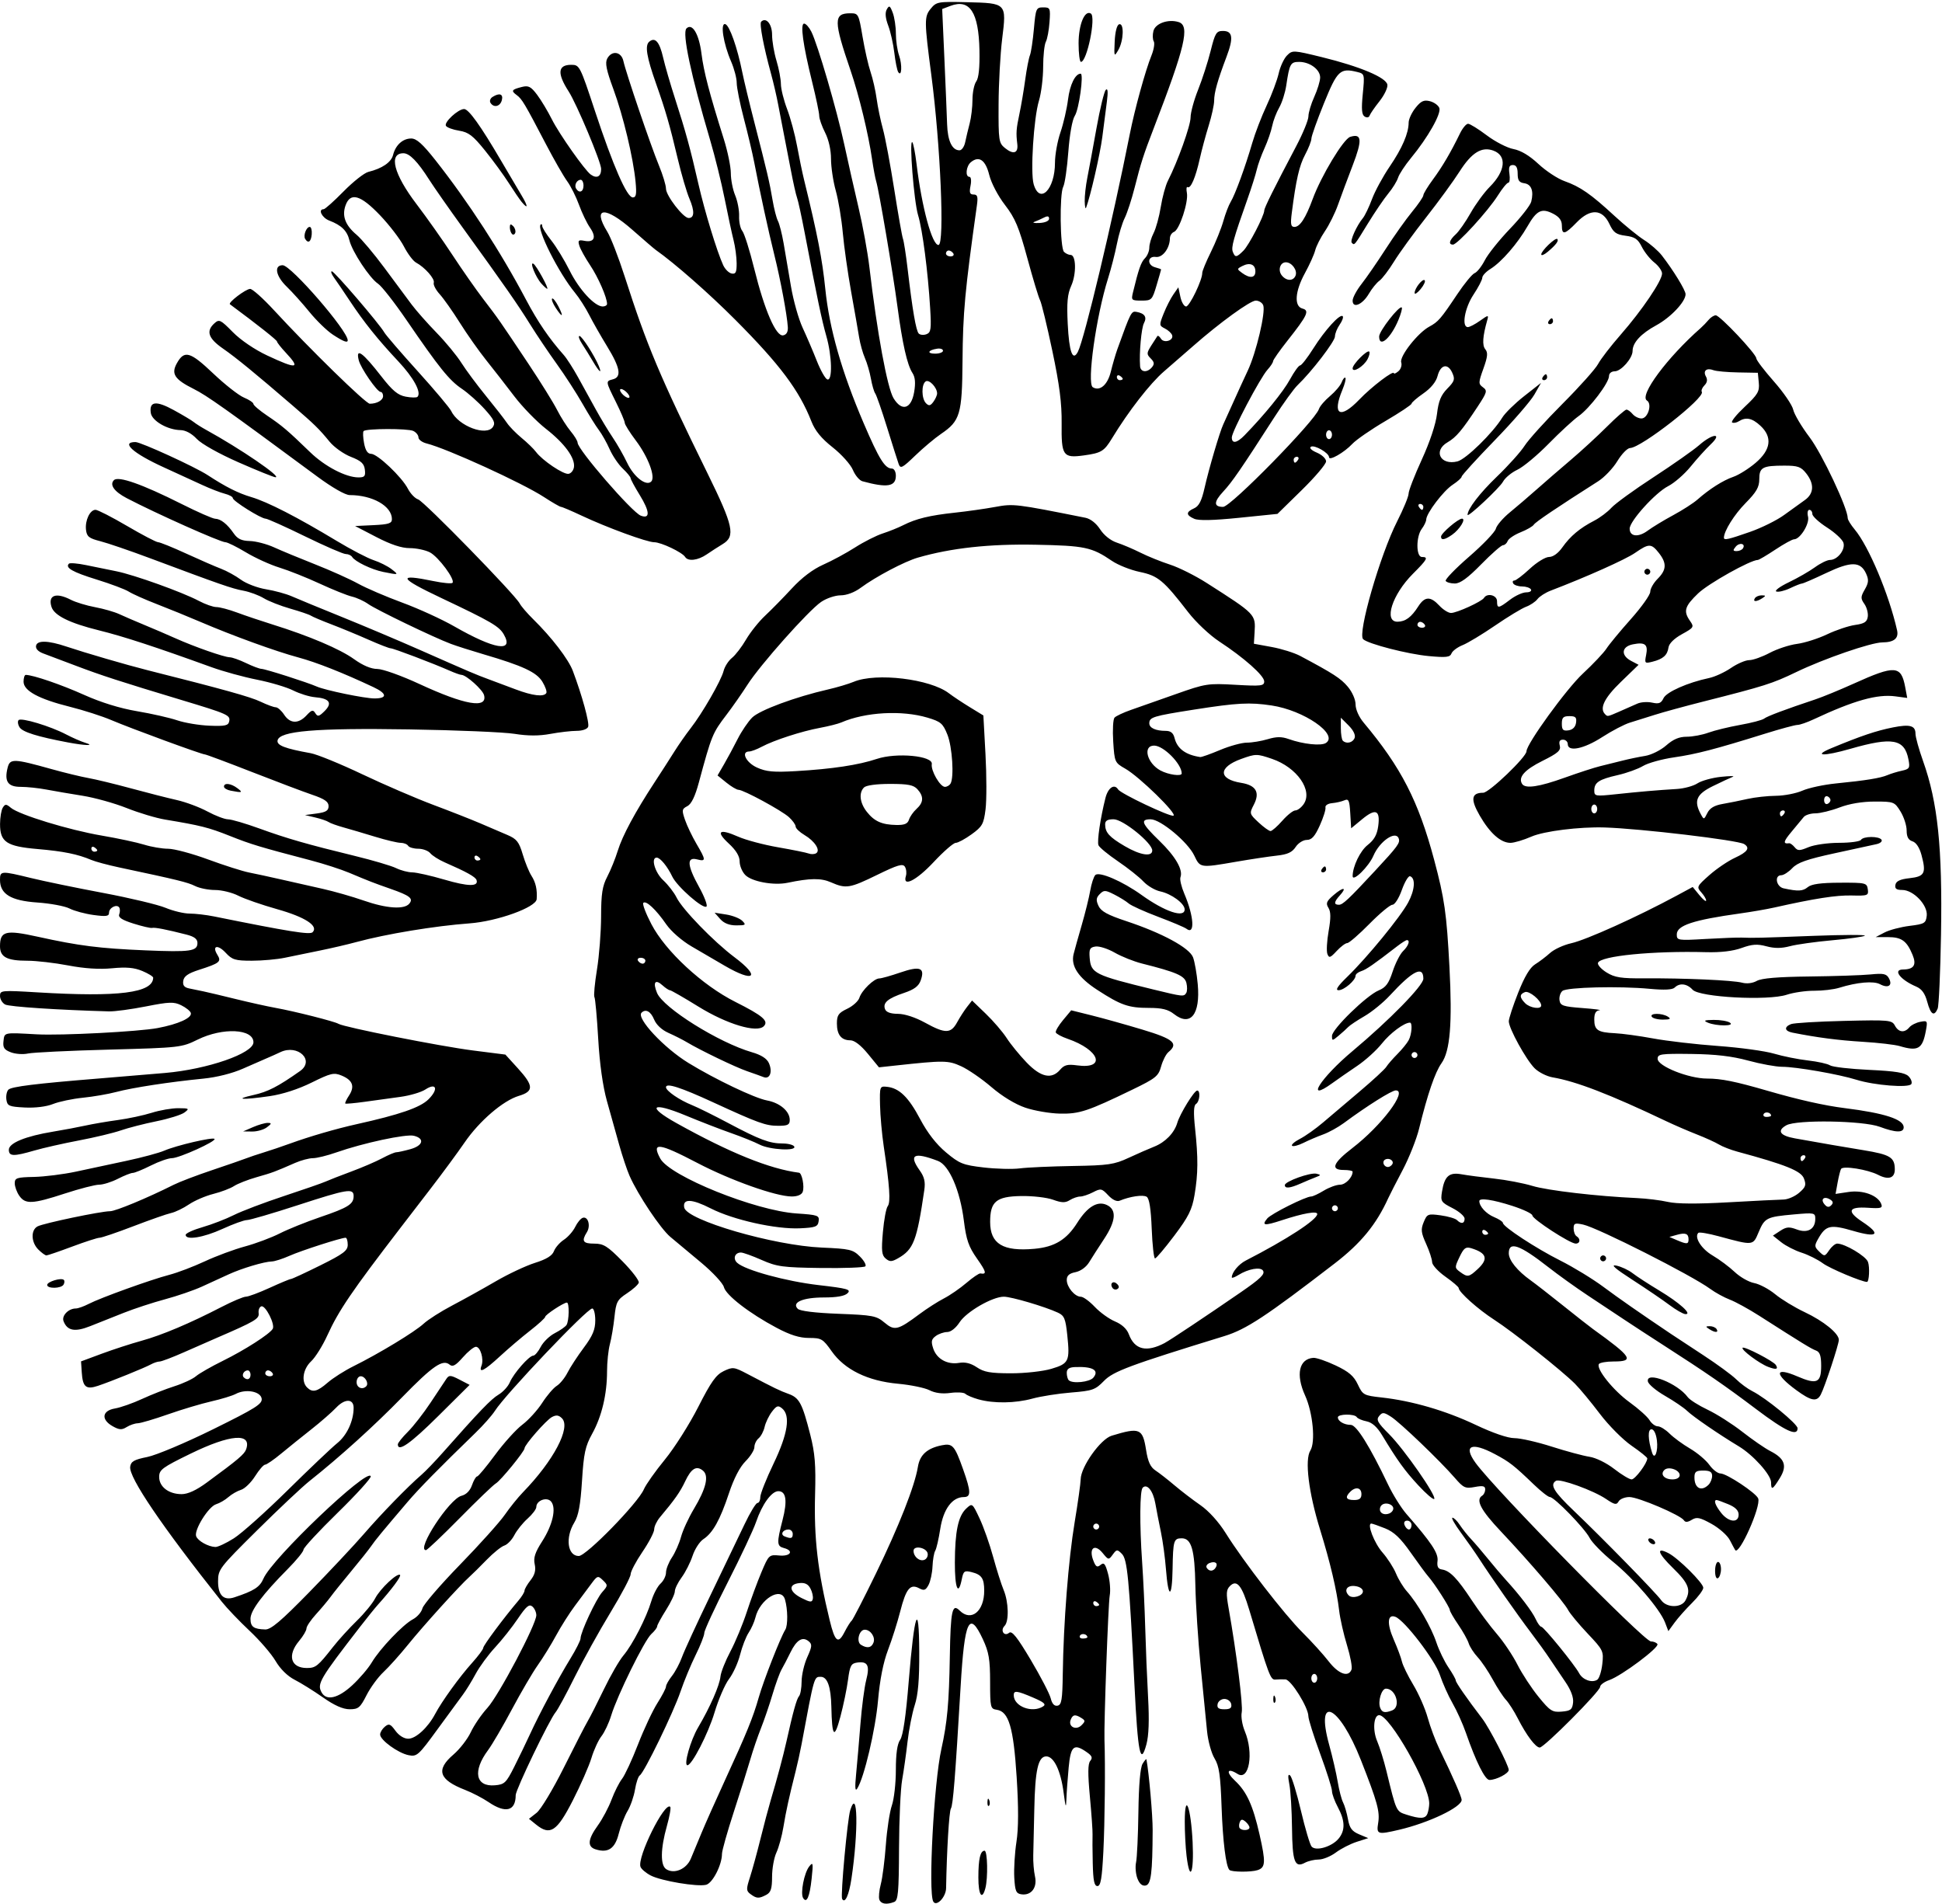 <?xml version="1.0" encoding="UTF-8"?>
<svg version="1.1" viewBox="0 0 617.81 605.62" xmlns="http://www.w3.org/2000/svg">
<path d="m279.75 604.32c-0.276-0.719-0.07-2.934 0.459-4.922 0.528-1.988 1.252-7.622 1.608-12.52s1.218-10.541 1.915-12.54c0.697-1.998 1.267-7.072 1.267-11.276 0-5.181 0.441-8.271 1.368-9.595 0.919-1.312 1.818-7.461 2.737-18.724 1.787-21.89 3.255-25.932 3.336-9.186 0.043 8.807-0.362 13.573-1.432 16.875-0.82 2.531-1.852 7.766-2.293 11.633s-1.215 9.352-1.721 12.188c-0.506 2.836-0.95 12.599-0.988 21.697-0.059 14.176-0.28 16.622-1.551 17.109-2.421 0.929-4.168 0.654-4.703-0.739zm17.153 0.607c-1.657-2.951 0.193-37.802 2.575-48.518 1.878-8.449 2.436-14.566 2.692-29.531 0.249-14.542 0.753-16.896 3.11-14.538 3.67 3.67 7.859 0.263 7.828-6.365-0.018-3.87-0.823-5.05-3.982-5.843-2.321-0.583-2.628-0.362-3.155 2.269-1.11 5.552-2.224 2.878-2.201-5.288 0.027-9.915 1.059-14.825 3.619-17.209 1.912-1.781 1.934-1.765 4.244 3.139 1.277 2.711 3.223 8.227 4.324 12.258 1.101 4.031 2.601 8.763 3.334 10.517 1.59 3.806 1.746 9.96 0.289 11.417-1.454 1.454-0.108 3.489 1.451 2.195 0.895-0.743 2.551 1.33 6.889 8.626 3.141 5.282 5.999 10.786 6.351 12.229 0.426 1.746 1.153 2.524 2.168 2.325 1.284-0.253 1.549-1.864 1.664-10.125 0.227-16.286 1.799-36.347 3.783-48.262 1.03-6.188 1.891-12.324 1.912-13.636 0.066-3.995 6.31-12.78 9.849-13.856 8.966-2.727 9.868-2.351 10.962 4.568 0.586 3.709 1.379 5.433 2.981 6.488 1.2 0.79 3.922 2.913 6.048 4.718 2.126 1.805 5.839 4.648 8.252 6.319 2.667 1.846 5.825 5.34 8.053 8.906 5.656 9.055 18.699 25.923 24.471 31.65 2.859 2.836 6.585 6.949 8.282 9.141 3.126 4.038 6.28 5.172 7.263 2.61 0.29-0.756-0.354-4.236-1.431-7.734-1.077-3.498-2.204-8.47-2.504-11.048-0.751-6.459-2.821-15.239-6.078-25.781-3.641-11.787-4.92-22.194-3.085-25.111 1.701-2.704 0.805-12.073-1.677-17.536-3.023-6.655-1.931-11.621 2.629-11.961 0.944-0.07 4.144 1.022 7.113 2.427 4.179 1.978 5.768 3.342 7.038 6.04 1.574 3.344 1.88 3.511 7.562 4.139 9.667 1.067 20.337 4.171 29.881 8.693 5.55 2.629 10.272 4.247 12.394 4.247 1.885 0 7.208 1.209 11.828 2.686 4.62 1.477 10.03 2.935 12.023 3.24 2.078 0.318 5.442 1.971 7.888 3.877 2.346 1.827 4.835 3.323 5.531 3.323 1.124 0 4.976-5.164 4.985-6.683 2e-3 -0.324-2.255-2.144-5.016-4.046-2.76-1.901-7.296-6.464-10.078-10.14-2.782-3.676-6.34-7.972-7.907-9.548-4.149-4.174-19.76-16.545-25.746-20.402-5.076-3.271-11.25-8.786-11.25-10.05 0-0.355-1.898-1.984-4.219-3.619s-4.228-3.721-4.239-4.634c-0.011-0.913-0.872-3.536-1.912-5.83-1.606-3.541-1.721-4.582-0.759-6.903 1.076-2.597 1.344-2.704 5.39-2.15 2.342 0.321 4.676 1.001 5.186 1.512 1.345 1.345 2.429 1.14 2.429-0.459 0-0.763-1.737-2.273-3.86-3.357-3.641-1.857-3.83-2.157-3.327-5.259 0.797-4.914 2.255-6.207 6.197-5.497 1.833 0.33 6.497 0.944 10.365 1.365 3.867 0.42 9.352 1.468 12.188 2.329 4.843 1.469 20.612 3.306 33.281 3.876 3.094 0.139 7.523 0.688 9.844 1.219 2.797 0.64 9.274 0.682 19.219 0.124 8.25-0.463 16.137-0.858 17.526-0.877 1.389-0.02 3.633-0.988 4.985-2.151 2.103-1.809 2.325-2.469 1.533-4.553-0.915-2.408-5.8-4.375-21.232-8.551-2.062-0.558-4.686-1.582-5.829-2.275-1.143-0.693-4.308-2.131-7.031-3.196-2.724-1.065-7.062-2.94-9.64-4.166-18.047-8.586-28.68-12.69-36.223-13.981-1.876-0.321-4.452-1.625-5.726-2.899-2.729-2.729-8.208-12.693-8.208-14.927 0-0.856 1.341-4.95 2.98-9.097 2.019-5.109 3.757-8.021 5.391-9.03 1.326-0.819 3.466-2.443 4.755-3.608 1.289-1.165 4.309-2.558 6.71-3.095 4.836-1.081 21.055-8.401 33.559-15.146l5.112-2.758 2.12 2.589c1.166 1.424 2.135 2.2 2.153 1.725 0.019-0.475-0.684-1.656-1.56-2.625-1.521-1.681-1.402-1.931 2.578-5.455 2.295-2.032 5.965-4.518 8.157-5.525 4.017-1.847 4.884-3.145 2.912-4.364-2.008-1.241-32.973-4.922-44.396-5.278-7.994-0.249-19.289 1.163-23.281 2.91-2.492 1.091-5.494 1.983-6.67 1.983-3.08 0-6.525-3.057-9.761-8.663-3.01-5.213-2.697-7.275 1.104-7.275 1.877 0 13.765-11.388 13.765-13.187 0-2.345 12.702-19.856 17.928-24.715 3.288-3.057 6.673-6.643 7.524-7.969 0.85-1.326 4.331-5.534 7.734-9.352 3.404-3.818 6.189-7.74 6.189-8.714 0-0.975 1.055-2.827 2.344-4.116 2.853-2.853 2.956-4.977 0.401-8.226-2.417-3.072-3.179-3.074-7.592-0.016-3.006 2.083-15.464 7.654-26.804 11.987-1.682 0.643-3.58 1.856-4.219 2.696-0.638 0.84-2.275 1.941-3.637 2.446-1.362 0.505-5.792 3.19-9.844 5.968-4.052 2.777-8.708 5.586-10.347 6.242-1.639 0.655-3.23 1.845-3.537 2.645-0.464 1.209-1.683 1.348-7.258 0.83-6.638-0.617-19.176-3.843-20.839-5.362-1.863-1.701 5.381-26.804 10.827-37.517 1.997-3.928 3.63-7.892 3.63-8.807 0-0.916 1.891-5.79 4.202-10.832 2.56-5.585 4.447-11.255 4.83-14.509 0.48-4.083 1.252-5.98 3.274-8.049 2.334-2.388 2.519-2.987 1.565-5.08-1.417-3.109-3.716-2.574-4.664 1.085-0.479 1.85-2.125 3.862-4.512 5.517-2.067 1.432-3.758 2.897-3.758 3.256s-3.734 2.843-8.297 5.522c-4.563 2.679-9.309 5.954-10.547 7.279-2.567 2.748-7.406 5.516-7.406 4.237 0-1.357-4.634-4.026-5.77-3.324-0.599 0.37 0.197 1.152 1.901 1.869 1.612 0.678 2.931 1.93 2.931 2.783 0 0.853-3.481 4.96-7.734 9.127l-7.734 7.576-12.188 1.241c-8.26 0.841-12.867 0.942-14.297 0.313-2.663-1.171-2.673-2.147-0.035-3.324 1.544-0.689 2.399-2.364 3.342-6.55 1.358-6.029 4.84-17.846 5.939-20.156 0.368-0.773 1.753-3.836 3.078-6.805 1.325-2.969 3.45-7.61 4.723-10.313 2.686-5.702 5.737-18.617 4.908-20.778-0.312-0.814-1.382-1.48-2.376-1.48-1.786 0-11.502 7.052-19.931 14.466-2.385 2.098-6.541 5.713-9.234 8.034-4.442 3.826-11.304 12.654-16.561 21.304-2.517 4.141-3.399 4.676-8.991 5.445-6.6 0.908-7.149 0.115-7.035-10.16 0.071-6.431-0.682-12.303-2.964-23.12-1.683-7.975-3.437-15.205-3.898-16.067-0.461-0.862-2.287-6.904-4.057-13.427-2.676-9.861-3.874-12.709-7.108-16.901-2.22-2.878-4.369-6.981-5.008-9.562-1.177-4.759-3.254-6.192-5.851-4.036-1.529 1.269-1.855 4.65-0.447 4.65 0.516 0 0.669 1.226 0.352 2.812-0.442 2.209-0.233 2.812 0.972 2.812 1.236 0 1.439 0.684 1.042 3.516-3.824 27.269-4.443 33.973-4.566 49.453-0.135 16.976-0.745 19.039-6.855 23.198-1.967 1.339-5.658 4.441-8.201 6.892-4.123 3.975-4.693 4.262-5.266 2.652-0.353-0.993-2.015-6.235-3.694-11.649s-3.368-10.266-3.753-10.781c-0.385-0.516-1.001-2.625-1.369-4.688s-1.226-5.016-1.908-6.562c-0.682-1.547-1.51-4.5-1.842-6.562-0.331-2.062-1.476-8.602-2.543-14.531-1.067-5.93-2.264-14.367-2.658-18.75-0.394-4.383-1.399-10.415-2.233-13.405s-1.516-7.542-1.516-10.115c0-2.829-0.741-6.132-1.875-8.354-1.031-2.021-1.875-4.431-1.875-5.356 0-0.924-1.011-5.763-2.247-10.754-2.931-11.838-3.857-18.578-2.553-18.578 0.551 0 1.585 1.16 2.299 2.578 1.999 3.973 8.104 24.886 10.469 35.859 1.166 5.414 3.215 14.484 4.551 20.156s2.878 14.109 3.425 18.75c2.486 21.078 5.703 38.55 7.705 41.841 2.629 4.324 5.632 3.428 6.546-1.953 0.498-2.932 0.338-4.746-0.538-6.094-1.677-2.58-3.191-9.282-4.775-21.138-1.46-10.93-5.875-36.943-6.755-39.805-0.311-1.01-0.901-4.174-1.313-7.031-1.149-7.98-4.151-20.379-6.819-28.164-5.46-15.936-5.475-18.281-0.113-18.281 2.576 0 2.68 0.199 3.902 7.434 0.691 4.089 1.838 9.151 2.55 11.25s1.58 5.925 1.929 8.503c0.349 2.578 1.246 6.905 1.994 9.615s2.371 11.359 3.606 19.219c1.235 7.86 2.482 14.924 2.77 15.697 0.288 0.773 0.945 4.992 1.461 9.375 1.568 13.343 2.698 19.917 3.571 20.791 0.458 0.458 1.566 0.552 2.461 0.208 1.416-0.543 1.569-1.616 1.169-8.234-0.71-11.741-2.427-24.98-3.845-29.64-1.316-4.324-2.89-24.252-1.832-23.195 0.323 0.323 0.932 3.459 1.354 6.969 1.649 13.72 4.974 25.939 6.997 25.704 1.958-0.227 0.613-31.789-2.301-54.01-2.254-17.183-2.269-18.594-0.234-21.094 1.837-2.256 2.268-2.335 11.558-2.114 12.654 0.301 12.625 0.271 11.211 11.638-0.599 4.817-1.114 14.226-1.143 20.91-0.051 11.501 0.059 12.244 2.054 13.859 2.661 2.155 4.246 1.641 3.899-1.262-0.432-3.62-0.347-4.801 0.703-9.749 0.547-2.578 1.366-7.43 1.821-10.781 0.455-3.352 1.125-6.826 1.49-7.72 0.365-0.894 0.937-4.691 1.272-8.438 0.579-6.478 0.723-6.811 2.952-6.811 2.232 0 2.328 0.224 2.012 4.688-0.182 2.578-0.71 5.398-1.172 6.266-0.462 0.868-0.845 4.454-0.851 7.969-6e-3 3.514-0.608 8.359-1.338 10.767-1.673 5.512-2.768 22.827-1.68 26.561 1.92 6.588 6.779 1.687 6.779-6.838 0-2.523 0.783-6.868 1.741-9.656 0.957-2.788 2.042-7.495 2.411-10.46 0.584-4.696 2.3-8.203 4.014-8.203 1.051 0-0.524 11.363-1.858 13.398-0.801 1.223-1.651 5.944-2.06 11.451-0.383 5.154-1.113 10.153-1.621 11.111-1.216 2.289-1.016 19.464 0.241 20.72 0.537 0.537 1.483 0.976 2.101 0.976 1.771 0 1.892 6.064 0.196 9.826-1.198 2.656-1.445 5.351-1.11 12.116 0.443 8.947 1.579 12.058 3.237 8.862 2.052-3.958 11.058-41.73 16.509-69.241 1.569-7.919 4.978-20.286 6.891-24.997 0.767-1.889 1.096-3.917 0.732-4.506-0.364-0.59-0.412-2.069-0.107-3.288 0.61-2.432 4.733-3.889 8.037-2.841 3.634 1.153 2.079 7.768-7.933 33.757-3.299 8.562-4.035 10.853-6.088 18.94-0.943 3.714-2.36 8.046-3.148 9.628-0.789 1.581-1.907 5.293-2.485 8.248s-1.849 7.903-2.825 10.997c-3.792 12.016-6.789 33.388-4.85 34.587 2.24 1.385 4.699-0.72 5.729-4.905 0.592-2.403 1.532-5.635 2.09-7.182 4.295-11.906 4.439-12.186 6.122-11.875 2.591 0.479 3.364 1.655 2.344 3.571-0.831 1.562-1.542 9.419-1.238 13.694 0.139 1.966 2.273 2.155 3.784 0.334 0.837-1.008 0.747-1.645-0.394-2.785-1.346-1.346-1.332-1.711 0.153-4.084 0.897-1.433 1.781-2.804 1.966-3.047s0.691 0.135 1.127 0.84c0.959 1.552 4.116 0.576 3.563-1.102-0.212-0.644-1.247-1.605-2.299-2.134-1.844-0.928-1.858-1.099-0.395-4.773 0.835-2.095 2.228-4.826 3.095-6.069l1.577-2.259 0.65 3.047c0.357 1.676 1.174 3.047 1.814 3.047 1.111 0 5.193-8.48 5.138-10.672-0.015-0.576 1.224-3.578 2.752-6.672s3.311-7.523 3.962-9.844c0.651-2.32 1.701-5.062 2.334-6.094 1.415-2.308 4.679-11.226 6.862-18.75 0.898-3.094 2.956-8.445 4.575-11.892 1.619-3.447 3.342-8.045 3.831-10.218s1.679-4.743 2.647-5.71c1.72-1.72 1.964-1.709 11.084 0.527 12.142 2.977 20.49 6.491 20.851 8.776 0.152 0.962-0.981 3.331-2.518 5.264-1.536 1.933-2.951 3.988-3.144 4.566-0.204 0.611-0.864 0.734-1.576 0.293-0.921-0.569-1.069-2.351-0.594-7.166 0.616-6.251 0.575-6.423-1.671-6.986-5.516-1.384-6.407-0.557-10.655 9.89-2.201 5.414-4.008 10.483-4.014 11.264-7e-3 0.781-0.904 3.085-1.994 5.119-1.863 3.475-2.9 8.003-4.248 18.539-0.461 3.601-0.298 4.453 0.848 4.453 1.746 0 3.555-2.771 5.814-8.906 2.699-7.329 9.776-19.059 11.907-19.735 3.737-1.186 3.923 0.956 0.791 9.1-1.654 4.302-3.755 9.939-4.667 12.526-0.912 2.587-2.778 6.353-4.146 8.369-1.368 2.016-2.76 4.751-3.093 6.078-0.333 1.327-1.799 4.587-3.257 7.245-3.186 5.806-3.524 10.584-0.799 11.296 2.327 0.609 1.604 2.153-4.8 10.254-2.504 3.167-4.552 6.093-4.552 6.502s-0.79 1.615-1.757 2.68c-2.345 2.584-11.368 19.694-11.368 21.557 0 2.087 1.618 1.825 4.027-0.653 6.404-6.585 12.34-13.885 14.47-17.797 1.334-2.449 2.786-4.453 3.226-4.453s2.33-2.426 4.201-5.391c3.707-5.876 8.491-11.132 9.351-10.272 0.298 0.298-0.134 1.506-0.96 2.686-0.826 1.179-1.502 2.872-1.502 3.762 0 1.554-7.425 11.23-11.879 15.48-1.18 1.126-4.536 5.766-7.459 10.312-10.569 16.439-13.368 20.506-16.221 23.571-3.045 3.271-3.052 4.851-0.023 4.851 2.453 0 29.305-27.421 30.486-31.131 0.28-0.88 1.857-2.728 3.506-4.107 1.648-1.379 3.322-3.357 3.72-4.396s0.931-1.681 1.184-1.427c0.254 0.254-0.177 1.989-0.958 3.856-3.333 7.978-0.722 9.447 5.412 3.045 3.897-4.067 10.982-9.456 10.982-8.352 0 0.305 0.642 0.022 1.427-0.629 0.785-0.652 1.193-1.924 0.906-2.827-0.606-1.909 5.269-9.393 8.916-11.36 2.874-1.55 3.658-2.457 8.888-10.287 2.282-3.416 4.782-6.454 5.557-6.751s2.23-2.143 3.235-4.101c1.005-1.959 4.617-6.471 8.028-10.027 3.41-3.556 6.442-7.425 6.736-8.598 0.854-3.401 0.045-5.538-2.219-5.861-1.629-0.232-2.1-0.916-2.1-3.047 0-1.903-0.465-2.747-1.513-2.747-1.147 0-1.413 0.679-1.1 2.812 0.227 1.547 0.065 2.812-0.361 2.812-0.425 0-1.934 1.845-3.353 4.101-3.081 4.897-12.853 15.586-14.249 15.586-1.544 0-1.163-1.425 0.873-3.267 1.023-0.926 3.159-3.985 4.746-6.798 1.588-2.813 4.331-6.559 6.096-8.324 5.004-5.004 5.494-9.898 1.152-11.504-3.704-1.37-6.921 0.606-10.736 6.593-1.972 3.095-6.797 9.71-10.722 14.698-3.925 4.989-8.498 11.288-10.162 13.998-1.664 2.71-3.755 5.452-4.646 6.094-0.891 0.641-2.403 2.507-3.36 4.146-2.026 3.47-5.165 4.8-5.165 2.19 0-0.927 1.278-3.313 2.839-5.303 1.562-1.989 5.014-6.992 7.671-11.117s6.443-9.457 8.411-11.849c1.968-2.392 3.579-4.754 3.579-5.25 0-0.496 1.371-2.757 3.047-5.026 2.988-4.045 5.667-8.605 8.62-14.672 0.816-1.676 1.966-3.047 2.557-3.047 0.591 0 3.269 1.657 5.953 3.683s6.498 3.987 8.478 4.359c2.36 0.443 5.097 2.076 7.948 4.743 2.392 2.237 6.131 4.697 8.31 5.465 4.994 1.762 8.406 4.133 15.857 11.02 3.259 3.013 7.526 6.487 9.48 7.721s4.48 3.435 5.612 4.891c3.625 4.664 7.541 11.047 7.558 12.32 0.033 2.366-4.696 7.388-9.334 9.912-4.867 2.649-7.524 5.528-7.524 8.154 0 2.329-3.647 6.48-5.693 6.48-1.039 0-1.807 0.644-1.807 1.515 0 2.156-6.152 10.256-9.678 12.743-1.638 1.155-5.931 5.111-9.54 8.79-3.609 3.679-8.084 7.4-9.942 8.269-1.859 0.869-3.915 2.58-4.57 3.803-1.048 1.957-11.269 11.523-11.269 10.546 0-1.871 3.865-6.909 9.331-12.161 3.628-3.486 7.602-7.915 8.832-9.844 1.23-1.928 6.659-7.936 12.064-13.35 5.405-5.414 10.495-11.109 11.311-12.656 0.816-1.547 4.069-5.766 7.231-9.375 6.71-7.662 13.107-17.119 13.107-19.377 0-0.869-1.106-2.45-2.457-3.513-1.351-1.063-3.144-3.309-3.984-4.99-1.237-2.476-2.216-3.146-5.149-3.526-3.023-0.391-3.876-1.012-5.159-3.75-2.241-4.783-6.073-4.972-10.397-0.511-3.81 3.931-4.729 4.126-4.729 1.004 0-1.618-0.833-2.75-2.753-3.743-3.668-1.897-5.256-1.113-8.227 4.064-3.104 5.408-8.25 11.33-11.706 13.47-1.445 0.895-2.629 2.16-2.631 2.812-2e-3 0.652-1.266 3.084-2.808 5.404-2.793 4.201-3.851 10.312-1.785 10.312 0.565 0 2.301-0.907 3.858-2.016 2.648-1.886 2.798-1.901 2.324-0.234-1.475 5.187-1.669 8.05-0.629 9.302 0.881 1.061 0.751 2.377-0.603 6.144-1.615 4.492-1.624 4.866-0.137 5.953 1.452 1.062 1.31 1.58-1.677 6.116-5.012 7.611-6.827 9.764-9.589 11.373-4.69 2.734-2.262 7.442 3.139 6.087 2.709-0.68 11.281-9.056 14.263-13.936 0.879-1.439 4.013-4.513 6.964-6.832l5.366-4.216-2.118 3.728c-1.165 2.051-6.845 8.598-12.622 14.55-5.777 5.952-10.505 11.146-10.507 11.541-2e-3 0.396-1.294 1.563-2.872 2.595-2.939 1.92-8.351 9.045-8.405 11.063-0.016 0.619-0.649 1.944-1.406 2.945-1.872 2.476-1.851 8.961 0.03 8.961 2.149 0 1.759 0.733-2.844 5.336-6.615 6.615-9.406 15.323-4.89 15.259 2.517-0.036 4.368-1.408 6.597-4.892 2.045-3.197 3.875-3.261 6.68-0.234 1.195 1.289 2.867 2.344 3.716 2.344 1.847 0 9.77-3.62 10.496-4.796 1.028-1.663 4.152-0.876 4.152 1.046 0 2.411 0.423 2.363 4.135-0.469 1.69-1.289 4.007-2.344 5.149-2.344 1.145 0 1.816-0.42 1.497-0.938-0.319-0.516-1.584-0.938-2.812-0.938s-2.494-0.422-2.812-0.938c-0.319-0.516-0.168-0.938 0.335-0.938s2.724-1.688 4.936-3.75 4.961-3.75 6.109-3.75c1.289 0 2.908-1.165 4.235-3.047 2.53-3.589 5.565-6.132 10.133-8.491 1.824-0.942 4.293-2.795 5.488-4.119 1.195-1.324 7.231-5.704 13.414-9.732 6.183-4.029 12.708-8.613 14.5-10.187 4.305-3.78 7.603-3.979 3.637-0.219-1.533 1.453-4.393 4.621-6.356 7.04-1.963 2.419-5.188 5.223-7.166 6.233-4.043 2.063-12.234 11.11-12.234 13.513 0 2.542 2.736 2.857 5.712 0.657 1.52-1.124 5.181-3.347 8.136-4.939 2.954-1.593 6.426-3.826 7.715-4.963 3.832-3.38 8.154-6.119 11.443-7.25 1.699-0.585 4.867-2.573 7.042-4.419 4.914-4.171 5.439-8.22 1.534-11.838-2.616-2.424-4.6-2.832-6.85-1.409-0.749 0.474-1.711 0.645-2.138 0.381-0.427-0.264 1.377-2.501 4.008-4.972 4.182-3.926 4.747-4.891 4.482-7.661l-0.303-3.169-6.275-0.114c-3.451-0.062-6.97-0.38-7.819-0.706-2.201-0.845-3.443 0.173-2.426 1.989 0.567 1.012 0.413 1.947-0.466 2.826-0.722 0.722-1.099 1.659-0.837 2.082 1.131 1.83-19.272 17.79-22.831 17.859-0.844 0.016-2.66 1.886-4.037 4.155-1.377 2.269-4.119 5.154-6.094 6.411-13.109 8.341-19.959 12.959-20.486 13.812-0.334 0.541-2.227 1.632-4.206 2.423-1.979 0.792-3.828 2.04-4.11 2.773-0.281 0.733-0.95 1.333-1.486 1.333s-3.663 2.742-6.95 6.094c-4.271 4.356-6.659 6.094-8.374 6.094-1.32 0-2.627-0.369-2.906-0.82s3.083-3.931 7.47-7.734c4.387-3.803 8.205-7.797 8.485-8.876 0.279-1.079 2.263-3.399 4.409-5.156 2.145-1.757 6.042-5.094 8.658-7.414 2.616-2.32 7.477-6.525 10.801-9.344s8.484-7.565 11.467-10.547c2.983-2.982 5.779-5.422 6.213-5.422 0.434 0 1.314 0.633 1.956 1.406s1.913 1.406 2.826 1.406c2.06 0 3.469-4.632 1.734-5.704-2.543-1.572 6.446-13.685 17.127-23.08 0.705-0.62 1.825-1.78 2.49-2.578 0.665-0.798 1.689-1.451 2.276-1.451 1.319 0 12.881 12.265 12.904 13.689 9e-3 0.568 2.522 3.87 5.584 7.338 3.062 3.468 5.832 7.512 6.155 8.987 0.324 1.475 2.662 5.42 5.196 8.767 3.971 5.246 12.145 22.57 12.145 25.741 0 0.527 0.999 2.151 2.22 3.609 4.462 5.327 10.917 20.677 13.477 32.047 0.58 2.575-0.954 3.849-4.66 3.87-3.607 0.02-18.558 5.171-27.443 9.455-7.575 3.652-10.063 4.441-29.484 9.353-5.904 1.493-12.865 3.397-15.469 4.231-2.604 0.834-6.169 1.951-7.923 2.482-1.754 0.531-5.721 2.603-8.817 4.604-5.839 3.774-10.963 4.817-10.963 2.232 0-0.773-0.682-1.406-1.516-1.406-1.055 0-1.366 0.571-1.024 1.878 0.405 1.548-0.563 2.403-5.509 4.864-5.69 2.832-7.792 5.201-6.488 7.311 1.002 1.621 5.325 0.991 13.599-1.98 4.383-1.574 9.445-3.217 11.25-3.652 1.805-0.435 4.969-1.22 7.031-1.746s5.341-1.208 7.286-1.518c1.95-0.311 4.949-1.804 6.686-3.329 2.24-1.967 4.125-2.766 6.524-2.766 1.855 0 4.963-0.583 6.907-1.295 1.944-0.712 6.488-1.822 10.097-2.466 3.609-0.644 7.03-1.54 7.601-1.99 0.979-0.773 6.755-2.942 16.305-6.124 2.32-0.773 7.805-3.026 12.188-5.006 13.211-5.97 15.115-5.842 16.412 1.101l0.642 3.438-3.76-0.504c-5.777-0.775-13.212 1.315-26.013 7.311-2.096 0.982-4.417 1.782-5.156 1.778-0.74-4e-3 -5.352 1.242-10.251 2.77-15.906 4.96-21.91 6.523-29.012 7.551-3.839 0.556-8.269 1.786-9.844 2.734-1.575 0.948-5.184 2.252-8.02 2.898-6.03 1.374-7.5 2.34-7.5 4.93 0 1.796 0.36 1.858 6.797 1.17 7.672-0.82 13.289-1.302 19.453-1.672 2.32-0.139 5.273-0.943 6.562-1.787 1.289-0.844 4.664-1.78 7.5-2.08s4.523-0.302 3.75-3e-3c-0.773 0.299-3.621 1.628-6.328 2.954-5.22 2.557-6.138 4.642-3.892 8.84 1.019 1.904 1.042 1.9 2.136-0.296 0.771-1.548 2.234-2.415 4.829-2.863 2.048-0.353 5.622-1.073 7.942-1.6 2.32-0.527 6.382-0.976 9.026-0.998 2.644-0.022 6.441-0.759 8.438-1.638 1.997-0.878 6.794-1.91 10.661-2.293 9.522-0.943 14.172-1.696 16.406-2.657 1.031-0.444 3.084-1.07 4.561-1.393 2.444-0.534 2.634-0.857 2.107-3.589-1.26-6.523-5.092-7.223-18.488-3.375-8.541 2.453-12.128 2.319-5.993-0.225 9.444-3.915 14.233-5.529 19.555-6.587 5.409-1.075 7.163-0.581 7.163 2.017 0 1.057 1.087 4.973 2.415 8.701 4.683 13.147 6.171 27.51 5.707 55.061-0.204 12.117-0.684 22.77-1.066 23.672-1.115 2.634-2.223 1.915-3.318-2.151-0.729-2.707-1.745-4.1-3.552-4.869-5.009-2.132-7.516-5.387-4.171-5.416 3.475-0.03 4.39-1.43 3.05-4.666-1.844-4.451-3.477-5.631-7.804-5.638l-3.917-6e-3 2.805-1.462c1.543-0.804 5.129-1.751 7.969-2.104 4.755-0.59 5.187-0.846 5.461-3.228 0.385-3.351-4.222-8.195-7.794-8.195-1.86 0-2.406-0.412-2.173-1.641 0.224-1.181 1.488-1.772 4.513-2.109 4.805-0.536 5.343-1.584 3.784-7.373-0.635-2.357-1.706-3.984-2.868-4.353-1.316-0.418-1.854-1.423-1.854-3.462 0-1.58-0.878-4.294-1.952-6.031-1.9-3.074-2.116-3.158-8.203-3.157-3.981 3.1e-4 -8.043 0.681-11.184 1.875-2.713 1.031-6.176 1.875-7.697 1.875-1.521 0-3.189 0.527-3.707 1.172-0.518 0.645-2.266 2.754-3.884 4.688-2.623 3.134-2.781 3.928-0.729 3.657 0.337-0.045 1.117 0.526 1.734 1.269 0.975 1.174 1.55 1.17 4.423-0.03 1.817-0.759 6.179-1.38 9.695-1.38 3.516 0 6.653-0.422 6.972-0.938 0.743-1.203 5.806-1.224 6.545-0.028 0.309 0.501-0.404 1.125-1.585 1.387-1.181 0.263-7.21 1.575-13.398 2.916-8.721 1.891-11.733 2.949-13.397 4.706-1.181 1.247-2.763 2.268-3.516 2.268-2.271 0-1.621 3.66 0.741 4.172 4.621 1.002 6.108 0.928 7.691-0.386 1.175-0.975 4.125-1.381 10.222-1.406 8.196-0.034 8.584 0.057 8.872 2.081 0.284 2.002 5e-3 2.109-5.156 1.982-4.883-0.121-11.828 0.963-24.676 3.85-2.32 0.521-7.172 1.36-10.781 1.863-14.94 2.083-20.156 3.807-20.156 6.662 0 1.927 0.285 1.972 9.141 1.461 5.027-0.29 10.195-0.487 11.484-0.437 3.853 0.148 5.382 0.111 22.945-0.558 9.268-0.353 16.587-0.378 16.265-0.055-0.322 0.322-4.952 0.976-10.288 1.453-5.336 0.477-11.425 1.327-13.53 1.89-2.712 0.725-4.899 0.735-7.5 0.035-2.916-0.784-4.54-0.674-7.89 0.538-2.746 0.993-6.673 1.459-11.25 1.336-17.007-0.459-33.712 1.188-34.448 3.396-0.207 0.622 1.025 1.998 2.739 3.059 2.597 1.607 4.599 1.919 12.022 1.868 12.676-0.087 28.165 0.601 31.085 1.38 1.516 0.404 3.35 0.182 4.688-0.57 1.512-0.85 6.725-1.286 16.728-1.401 7.992-0.092 16.747-0.386 19.456-0.654 4.151-0.41 5.072-0.212 5.862 1.265 1.222 2.283-0.261 3.233-2.869 1.838-2.035-1.089-7.255-0.63-12.947 1.138-1.735 0.539-5.321 0.966-7.969 0.949-2.648-0.017-6.585 0.554-8.748 1.27-5.963 1.972-27.768 0.808-29.946-1.599-1.769-1.955-4.142-2.239-5.699-0.683-0.705 0.705-3.294 0.836-7.922 0.401-9.748-0.917-26.337-0.518-27.779 0.667-0.669 0.551-1.091 1.882-0.938 2.958 0.247 1.728 1.101 2.019 7.311 2.491 3.867 0.294 6.293 0.61 5.391 0.703-1.152 0.119-1.641 0.99-1.641 2.926 0 3.384 1.108 4.125 6.542 4.376 2.332 0.107 7.825 0.859 12.208 1.671 4.383 0.812 13.664 1.887 20.625 2.39 6.961 0.503 14.977 1.602 17.812 2.442s7.688 1.815 10.781 2.164c3.094 0.35 6.258 1.051 7.031 1.558 0.773 0.507 6.369 1.154 12.435 1.438 8.36 0.391 11.393 0.88 12.533 2.019 0.827 0.827 1.229 1.949 0.892 2.493-0.789 1.277-11.747 0.417-17.456-1.37-5.594-1.751-19.199-4.124-23.656-4.125-1.943-7e-4 -6.795-0.888-10.781-1.973-5.161-1.404-10.354-2.011-18.03-2.109-9.811-0.125-10.781 0.014-10.781 1.551 0 2.325 9.863 6.27 15.69 6.276 4.565 5e-3 8.945 0.889 19.362 3.911 9.803 2.844 18.008 4.686 24.479 5.496 12.658 1.585 18.75 3.566 18.75 6.098 0 1.792-2.537 1.739-7.617-0.16-5.28-1.974-26.423-2.321-29.706-0.487-3.101 1.732-2.073 3.312 2.711 4.166 10.468 1.867 14.07 2.488 21.831 3.765 8.504 1.399 9.928 2.268 9.953 6.072 0.019 2.811-1.993 3.482-5.304 1.77-3.3-1.706-11.171-2.967-11.791-1.889-0.251 0.436-0.747 2.405-1.103 4.374l-0.647 3.581 4.15-0.622c4.548-0.682 9.327 1.078 10.381 3.824 0.504 1.313-0.093 1.482-4.251 1.206-6.201-0.411-6.817 1.113-1.794 4.438 6.085 4.027 4.946 5.201-2.841 2.929-7.307-2.132-8.723-1.82-11.152 2.458-1.27 2.237-1.242 2.612 0.318 4.126 1.646 1.598 1.774 1.579 3.152-0.444 0.79-1.16 1.939-2.109 2.553-2.109 2.445 0 9.105 3.957 9.794 5.819 0.614 1.659 0.377 6.369-0.319 6.369-1.665 0-11.83-4.285-14.011-5.905-1.596-1.186-4.647-2.715-6.781-3.397-2.134-0.682-5.06-2.182-6.503-3.333l-2.624-2.092 2.335-1.53c1.936-1.269 2.835-1.342 5.256-0.428 3.455 1.304 5.883-0.089 5.883-3.376 0-1.938-0.275-1.995-6.797-1.411-8.72 0.78-9.291 1.068-11.227 5.665-1.819 4.318-1.598 4.296-12.737 1.277-3.254-0.882-6.153-1.368-6.441-1.08-1.387 1.387 0.944 5.097 4.521 7.197 2.174 1.276 5.348 3.643 7.053 5.26 1.705 1.617 4.489 3.2 6.185 3.519 1.696 0.318 4.712 1.92 6.701 3.56s6.197 4.198 9.35 5.684c6.025 2.841 10.89 6.784 10.89 8.827 0 1.438-4.503 15.068-5.755 17.422-1.258 2.364-3.037 2.042-7.75-1.406-7.107-5.2-6.965-7.523 0.27-4.411 6.247 2.688 7.61 2.093 7.61-3.324 0-3.216-0.407-4.429-1.641-4.888-1.565-0.582-4.25-2.226-18.047-11.05-3.352-2.144-7.57-4.459-9.375-5.145s-4.606-2.221-6.226-3.411c-5.88-4.321-35.747-19.439-40.415-20.458-2.651-0.579-3.047-0.419-3.047 1.229 0 1.042 0.422 2.155 0.938 2.474 1.342 0.829 1.157 2.344-0.286 2.344-1.789 0-13.777-7.791-13.777-8.954 0-0.544-2.878-1.916-6.395-3.049-6.193-1.995-10.48-2.62-10.48-1.529 0 1.679 2.175 4.054 4.652 5.08 1.567 0.649 2.848 1.489 2.848 1.868 0 1.198 10.495 8.081 18.281 11.99 4.125 2.071 10.242 5.801 13.594 8.288 5.231 3.883 11.462 8.223 21.562 15.017 1.289 0.867 5.93 3.92 10.312 6.784s9.09 6.313 10.46 7.666c1.37 1.352 3.69 3.058 5.156 3.79 4.28 2.138 14.384 10.423 14.384 11.794 0 2.727-3.877 0.935-13.21-6.108-9.804-7.399-15.918-11.615-29.419-20.292-4.011-2.578-9.516-6.164-12.232-7.969s-8.042-5.338-11.836-7.851c-3.794-2.513-9.447-6.565-12.562-9.004-9.147-7.158-12.616-8.386-12.616-4.463 0 2.259 2.699 5.602 6.994 8.662 1.448 1.031 6.056 4.618 10.241 7.971 4.185 3.353 8.487 6.728 9.561 7.5 12.419 8.936 13.291 10.311 6.541 10.311-2.29 0-4.392 0.37-4.671 0.821-0.946 1.531 4.591 8.423 9.772 12.161 2.836 2.046 5.687 4.603 6.336 5.682 0.649 1.079 1.828 1.961 2.621 1.961s2.48 1.039 3.749 2.309c1.27 1.27 4.203 3.419 6.519 4.776 2.316 1.357 5.083 3.693 6.15 5.191 1.067 1.498 2.655 2.724 3.529 2.724 1.966 0 11.333 6.213 12.004 7.962 0.957 2.494-6.096 18.276-7.329 16.399-0.164-0.25-0.931-1.678-1.705-3.173-0.773-1.495-3.392-3.816-5.819-5.156-3.72-2.055-4.707-2.257-6.285-1.285-1.28 0.789-2.064 0.841-2.481 0.166-1.016-1.644-14.527-7.413-17.36-7.413-1.457 0-3.001 0.628-3.43 1.396-0.664 1.187-1.268 1.067-4.031-0.801-4.004-2.708-14.616-6.548-15.9-5.755-2.019 1.248-0.693 3.466 5.73 9.584 9.147 8.713 26.147 26.108 27.746 28.391 1.732 2.473 6.423 2.508 7.734 0.058 1.793-3.351 0.996-5.43-3.916-10.216-4.917-4.79-5.582-6.894-1.522-4.814 3.147 1.612 11.096 9.508 11.096 11.021 0 0.704-1.604 2.869-3.564 4.809-1.96 1.941-4.46 4.755-5.555 6.255l-1.991 2.726-1.046-2.74c-1.627-4.264-9.906-13.921-16.57-19.327-3.325-2.697-6.671-6.117-7.438-7.598-1.607-3.107-11.225-12.991-12.642-12.991-0.524 0-2.816-1.793-5.093-3.984-6.338-6.097-7.746-7.196-12.391-9.666-7.515-3.996-10.196-2.75-6.111 2.838 6.372 8.717 53.557 56.749 55.748 56.749 0.848 0 1.778 0.382 2.066 0.849 0.66 1.068-11.398 10.08-15.312 11.444-1.603 0.559-2.914 1.523-2.914 2.143 0 1.429-17.794 19.315-19.215 19.315-1.308 0-4.241-3.9-6.997-9.301-1.147-2.248-2.833-4.89-3.747-5.871-0.914-0.981-2.809-3.891-4.21-6.467s-3.555-5.769-4.784-7.095c-1.23-1.327-2.518-3.314-2.863-4.417-0.345-1.103-1.835-3.768-3.311-5.924-1.476-2.155-2.692-4.265-2.701-4.688-0.019-0.867-4.891-8.463-6.807-10.612-0.689-0.773-3.217-4.202-5.617-7.618-3.266-4.649-5.321-6.595-8.168-7.734-2.092-0.837-4.059-1.522-4.371-1.522-1.469 0 0.918 6.203 3.533 9.181 1.612 1.836 3.551 4.846 4.308 6.688 0.757 1.842 2.318 4.404 3.469 5.693 3.367 3.771 7.749 11.362 9.375 16.239 0.828 2.486 2.556 6.064 3.838 7.952 1.283 1.888 2.332 3.752 2.332 4.144 0 0.65 3.547 5.761 8.444 12.168 2.274 2.975 8.388 14.82 8.413 16.3 0.019 1.123-3.959 3.197-6.132 3.197-1.403 0-4.284-5.764-7.498-15-0.987-2.836-2.897-7.071-4.245-9.411-1.348-2.34-3.16-6.391-4.027-9.001-1.595-4.801-11.204-17.349-14.153-18.481-2.546-0.977-2.774 2.133-0.53 7.234 1.165 2.648 2.341 5.809 2.613 7.024 0.273 1.215 1.902 4.544 3.62 7.399 1.719 2.854 3.778 7.556 4.576 10.447 0.798 2.892 2.473 7.367 3.721 9.945 4.438 9.167 7.071 15.201 7.071 16.201 0 2.295-10.435 7.278-19.868 9.487-6.889 1.613-7.276 1.489-6.685-2.149 0.591-3.644-0.232-6.641-5.505-20.043-6.891-17.513-14.6-21.221-10.089-4.852 1.058 3.84 2.282 9.143 2.72 11.784 0.438 2.641 1.206 5.594 1.707 6.562s1.203 3.373 1.559 5.345c0.511 2.83 1.257 3.84 3.546 4.803l2.898 1.218-3.656 1.173c-2.011 0.645-4.999 2.175-6.641 3.4-1.641 1.225-4.095 2.228-5.452 2.228-1.357 0-3.329 0.461-4.382 1.024-3.252 1.74-3.996-0.269-4.117-11.123-0.062-5.531-0.441-11.745-0.843-13.807-0.514-2.638-0.435-3.472 0.267-2.812 0.549 0.516 2.085 5.545 3.413 11.176s2.851 10.763 3.384 11.405c1.323 1.593 6.457 0.093 8.605-2.515 2.146-2.606 2.074-5.669-0.234-9.977-1.031-1.924-1.875-4.245-1.875-5.157 0-0.912-1.688-6.245-3.75-11.85-2.062-5.605-3.754-10.982-3.759-11.949-0.014-2.794-5.479-11.59-7.276-11.709-0.892-0.059-2.327-0.038-3.189 0.046-1.581 0.156-2.044-1.076-8.348-22.181-2.318-7.759-3.944-9.769-6.134-7.579-1.188 1.188-1.262 2.339-0.445 6.951 2.532 14.289 4.645 31.073 4.187 33.258-0.279 1.331 0.161 4.019 0.978 5.974 2.905 6.954 1.39 15.93-2.296 13.599-3.3-2.087-3.846-0.674-0.83 2.149 3.734 3.495 5.703 7.805 7.814 17.109 2.01 8.856 1.919 10.513-0.625 11.344-2.066 0.675-8.258 0.632-8.953-0.063-1.118-1.118-2.11-9.079-2.494-20.022-0.357-10.165-0.776-13.045-2.25-15.469-0.996-1.638-2.062-5.509-2.369-8.603s-1.225-12.375-2.04-20.625c-0.815-8.25-1.572-19.852-1.682-25.781-0.211-11.399-1.25-15-4.331-15-2.559 0-2.765 0.69-2.92 9.786-0.162 9.522-1.375 9.555-2.105 0.058-0.278-3.609-0.99-8.883-1.584-11.719-0.593-2.836-1.403-6.992-1.8-9.237-0.705-3.99-2.625-6.377-4.013-4.989-0.935 0.935-1.019 11.569-0.186 23.601 0.375 5.414 0.821 14.906 0.991 21.094 0.17 6.188 0.578 16.102 0.906 22.031 0.403 7.289 0.228 12.135-0.54 14.96-1.886 6.937-2.716 2.82-3.792-18.826-1.698-34.136-2.268-40.073-4.016-41.821-1.469-1.469-1.656-1.454-2.896 0.242-1.293 1.768-1.372 1.756-3.224-0.511-2.505-3.067-4.459-1.555-2.988 2.312 0.802 2.108 1.24 2.389 2.324 1.49 1.104-0.916 1.522-0.419 2.405 2.86 0.588 2.183 0.823 5.277 0.523 6.876-0.474 2.524-1.866 40.867-1.671 46.012 0.295 7.781 0.111 26.26-0.351 35.391-0.436 8.605-0.848 11.016-1.884 11.016-1.014 0-1.365-1.708-1.493-7.266-0.092-3.996-0.122-8.109-0.066-9.141 0.056-1.031-0.324-6.433-0.843-12.004-0.687-7.373-0.657-10.475 0.111-11.4 0.815-0.982 0.571-1.609-1.074-2.761-4.133-2.894-5.137-2.055-5.788 4.837-0.329 3.481-0.654 8.016-0.723 10.078-0.103 3.08-0.26 2.717-0.879-2.029-0.913-7.005-3.09-11.565-5.523-11.565-2.587 0-3.569 4.35-3.809 16.875-0.114 5.93-0.263 12.469-0.333 14.531-0.069 2.062 0.177 5.105 0.547 6.761 0.794 3.554-1.169 6.159-4.305 5.711-1.706-0.243-2.034-1.009-2.28-5.328-0.158-2.774 0.153-7.881 0.691-11.349 0.664-4.281 0.685-10.906 0.066-20.638-1.003-15.758-2.51-20.851-6.328-21.393-2.012-0.286-2.11-0.698-2.119-8.906-7e-3 -7.148-0.397-9.441-2.301-13.529-4.333-9.307-5.825-6.16-7.072 14.922-1.728 29.186-2.416 37.831-3.103 38.942-0.566 0.916-1.315 13.348-1.524 25.322-0.05 2.855-3.092 6.023-4.085 4.254zm100.59-23.56c0-0.452-0.584-1.307-1.297-1.899-0.995-0.826-1.416-0.765-1.81 0.262-0.282 0.736-0.261 1.591 0.047 1.899 0.856 0.856 3.06 0.667 3.06-0.262zm56.618-4.41c0.313-0.816 0.569-2.276 0.569-3.246 0-5.954-12.544-28.084-15.92-28.084-1.767 0-2.14 4.769-0.646 8.261 0.814 1.902 2.147 6.2 2.962 9.551 3.143 12.912 3.087 12.788 6.337 13.831 4.45 1.427 6.058 1.352 6.697-0.314zm-110.06-30.412c-1.999-1.264-2.79-1.131-3.447 0.583-0.834 2.173 1.719 3.441 3.447 1.713 1.25-1.25 1.25-1.505 0-2.296zm98.83-2.425c2.868-1.1 1.212-6.931-1.968-6.931-1.402 0-2.621 4.045-1.836 6.092 0.585 1.525 1.495 1.725 3.804 0.839zm57.56-2.473c0.192-1.666-0.664-3.98-2.429-6.562-1.499-2.194-3.741-5.523-4.984-7.397-1.242-1.875-3.978-5.671-6.08-8.438-4.086-5.378-12.489-17.371-16.335-23.316-1.289-1.992-3.925-5.759-5.858-8.371-1.933-2.612-3.141-4.749-2.686-4.749 0.455 0 1.501 1.027 2.324 2.283 0.823 1.256 2.453 3.3 3.623 4.544 1.17 1.244 3.604 4.088 5.409 6.322 1.805 2.233 4.336 5.212 5.625 6.62 4.403 4.808 8.399 10.058 9.507 12.49 0.609 1.336 1.407 2.429 1.774 2.429 0.769 0 10.574 12.043 12.049 14.799 1.115 2.083 4.019 3.135 5.731 2.077 0.629-0.389 1.361-2.634 1.626-4.989 0.468-4.149 0.322-4.453-4.662-9.725-2.83-2.994-5.626-6.367-6.213-7.496-1.336-2.569-12.231-15.304-21.341-24.944-6.488-6.866-8.167-10.082-5.971-11.44 0.516-0.319 0.938-1.206 0.938-1.973 0-1.087-0.728-1.257-3.314-0.772-3.001 0.563-3.598 0.292-6.328-2.867-4.691-5.429-17.431-17.644-20.319-19.479-2.315-1.472-2.731-1.497-3.783-0.23-0.993 1.196-0.49 2.115 3.144 5.749 4.795 4.795 15.235 19.78 14.378 20.637-0.3 0.3-2.574-1.647-5.053-4.327-4.365-4.719-6.62-7.842-11.537-15.973-1.579-2.612-3.189-4.043-4.941-4.394-1.43-0.286-2.826-0.887-3.104-1.336-0.682-1.103-6.019-1.045-6.019 0.066 0 1.227 2.005 2.399 4.106 2.399 1.809 0 6.008 6.72 11.872 19 1.543 3.231 4.181 7.45 5.862 9.375 7.98 9.137 10.166 12.437 9.868 14.897-0.221 1.826 0.154 2.549 1.422 2.737 2.526 0.375 4.863 2.791 9.48 9.8 2.265 3.438 5.855 8.257 7.978 10.711 2.123 2.453 5.066 6.842 6.539 9.752 1.473 2.91 4.501 7.526 6.728 10.258 3.665 4.495 4.364 4.94 7.363 4.688 2.833-0.238 3.357-0.652 3.61-2.852zm-168.61 1.206c1.058-0.669 0.337-1.314-3.125-2.798-5.225-2.24-6.224-2.362-6.205-0.757 0.044 3.558 5.835 5.765 9.329 3.555zm59.853-0.742c-0.174-0.902-1.148-1.641-2.165-1.641s-1.992 0.738-2.165 1.641c-0.237 1.229 0.307 1.641 2.165 1.641s2.402-0.412 2.165-1.641zm27.366-8.203c0-0.773-0.422-1.406-0.938-1.406-0.516 0-0.938 0.633-0.938 1.406s0.422 1.406 0.938 1.406c0.516 0 0.938-0.633 0.938-1.406zm-73.125-13.07c0-0.99-1.799-1.405-2.334-0.539-0.324 0.524 0.069 0.953 0.873 0.953 0.804 0 1.462-0.186 1.462-0.413zm3.75-10.312c0-0.227-0.422-0.674-0.938-0.993-0.516-0.319-0.938-0.133-0.938 0.413 0 0.546 0.422 0.993 0.938 0.993 0.516 0 0.938-0.186 0.938-0.413zm83.906-4.274c0-0.837-1.043-1.526-2.578-1.703-2.493-0.287-3.546 1.36-1.914 2.992 1.145 1.145 4.492 0.184 4.492-1.29zm-46.836-7.562c0.863-1.396-0.138-2.155-1.933-1.466-0.828 0.318-1.244 1.003-0.923 1.522 0.76 1.23 2.077 1.204 2.855-0.056zm-37.07-13.063c0-0.516-0.422-0.938-0.938-0.938-0.516 0-0.938 0.422-0.938 0.938s0.422 0.938 0.938 0.938c0.516 0 0.938-0.422 0.938-0.938zm99.375-0.469c0-0.773-0.62-1.406-1.377-1.406-0.839 0-1.166 0.55-0.837 1.406 0.297 0.773 0.916 1.406 1.377 1.406s0.837-0.633 0.837-1.406zm104.06-3.329c0-1.308-1.04-2.357-3.251-3.281-1.788-0.747-3.476-1.358-3.75-1.358-1.035 0-0.432 1.707 1.444 4.092 2.364 3.005 5.557 3.319 5.557 0.547zm-109.92-1.592c0.513-1.54-2.425-2.638-3.685-1.379-0.539 0.539-0.682 1.462-0.318 2.051 0.828 1.34 3.481 0.894 4.003-0.673zm-10.078-4.922c0-2.088-1.837-2.475-3.562-0.75-1.748 1.748-1.34 2.625 1.219 2.625 1.719 0 2.344-0.5 2.344-1.875zm110.44-3c0.619-0.619 1.125-1.884 1.125-2.812 0-1.25-0.729-1.688-2.812-1.688-2.321 0-2.812 0.382-2.812 2.188 0 3.46 2.214 4.598 4.5 2.312zm-9.188-3.031c0-1.693-3.62-2.911-4.888-1.644-1.4 1.4-0.019 2.987 2.599 2.987 1.361 0 2.288-0.544 2.288-1.343zm-7.256-11.079c-0.272-2.127-0.954-3.516-1.729-3.516-1.214 0-1.131 3.225 0.191 7.422 0.811 2.577 1.985-0.405 1.538-3.907zm-57.011-54.482c3.483-3.228 2.9-5.117-2.048-6.634-1.759-0.539-2.36-0.09-3.732 2.787-1.578 3.309-1.572 3.476 0.166 4.747 2.401 1.755 2.822 1.688 5.614-0.9zm67.08-9.447c0-1.845-0.984-2.223-3.75-1.441l-2.344 0.663 2.344 1.005c3.203 1.373 3.75 1.34 3.75-0.227zm-63.75-1.875c0-0.227-0.422-0.674-0.938-0.993-0.516-0.319-0.938-0.133-0.938 0.413s0.422 0.993 0.938 0.993c0.516 0 0.938-0.186 0.938-0.413zm108.79-10.814c-1.906-1.178-3.167-0.128-1.81 1.507 0.812 0.979 1.417 1.076 2.147 0.346 0.73-0.73 0.635-1.252-0.337-1.853zm-8.006-13.148c0.319-0.516 0.133-0.938-0.413-0.938-0.546 0-0.993 0.422-0.993 0.938 0 0.516 0.186 0.938 0.413 0.938s0.674-0.422 0.993-0.938zm-10.781-13.538c0-0.99-1.799-1.405-2.334-0.539-0.324 0.524 0.069 0.953 0.873 0.953 0.804 0 1.462-0.186 1.462-0.413zm-73.125-35.035c0-1.615-3.828-4.776-5.163-4.263-1.792 0.688-1.771 1.706 0.074 3.551 1.536 1.536 5.089 2.034 5.089 0.713zm77.344-61.114c0.319-0.516 0.133-0.938-0.413-0.938-0.546 0-0.993 0.422-0.993 0.938 0 0.516 0.186 0.938 0.413 0.938s0.674-0.422 0.993-0.938zm-59.531-1.406c0-0.773-0.422-1.406-0.938-1.406s-0.938 0.633-0.938 1.406 0.422 1.406 0.938 1.406 0.938-0.633 0.938-1.406zm74.203-2.812c0-0.49-0.454-1.042-1.008-1.227-0.554-0.185-1.008 0.367-1.008 1.227s0.454 1.411 1.008 1.227c0.554-0.185 1.008-0.737 1.008-1.227zm-80.935-24.609c0.244-1.718-0.147-2.109-2.109-2.109-1.962 0-2.409 0.447-2.409 2.409 0 1.962 0.391 2.353 2.109 2.109 1.356-0.193 2.216-1.053 2.409-2.409zm13.965-3.646c1.951-0.845 4.447-1.944 5.546-2.443 1.099-0.499 3.209-0.64 4.689-0.315 2.162 0.475 2.875 0.197 3.627-1.409 0.928-1.985 7.735-4.995 14.529-6.425 1.805-0.38 4.922-1.814 6.928-3.187 2.006-1.373 4.62-2.497 5.81-2.497s4.104-1.032 6.476-2.293c2.372-1.261 6.296-2.554 8.722-2.873 2.425-0.319 6.729-1.687 9.565-3.039 2.836-1.353 6.844-2.696 8.906-2.986 2.97-0.417 3.812-0.963 4.048-2.622 0.164-1.152-0.323-2.981-1.082-4.065-1.222-1.745-1.207-2.271 0.132-4.604 1.228-2.14 1.305-3.087 0.411-5.05-1.779-3.904-4.758-3.95-12.671-0.195-3.885 1.844-7.357 3.352-7.715 3.352s-2.07 0.673-3.804 1.496c-1.734 0.823-3.696 1.292-4.36 1.044-0.664-0.249 1.113-1.567 3.949-2.928s6.59-3.518 8.342-4.794c1.752-1.275 3.901-2.318 4.777-2.318 2.399 0 4.965-3.296 4.269-5.486-0.327-1.029-2.685-3.212-5.241-4.852s-4.647-3.571-4.647-4.291-0.43-1.308-0.955-1.308c-0.528 0-0.714 0.962-0.416 2.15 0.562 2.24-2.514 7.225-4.459 7.225-0.554 0-3.231 1.477-5.95 3.281-2.719 1.805-5.221 3.281-5.561 3.281-2.328 0-15.723 7.5-18.987 10.631-4.304 4.129-4.755 5.665-2.575 8.777 1.341 1.915 1.217 2.118-2.578 4.207-2.471 1.361-4.098 2.966-4.278 4.223-0.354 2.47-1.721 3.684-5.102 4.533-2.447 0.614-2.543 0.512-2.01-2.155 0.67-3.351-0.332-4.152-4.22-3.374-3.626 0.725-3.915 3.51-0.547 5.275l2.362 1.238-5.643 5.459c-5.251 5.079-6.874 8.395-5.018 10.251 0.822 0.822 0.658 0.854 4.734-0.911zm42.922-35.964c0.319-0.516 1.293-0.931 2.165-0.923 1.366 0.012 1.391 0.14 0.179 0.923-1.836 1.187-3.077 1.187-2.344 0zm-105 8.438c-0.319-0.516-0.976-0.938-1.462-0.938-0.485 0-0.882 0.422-0.882 0.938 0 0.516 0.658 0.938 1.462 0.938s1.201-0.422 0.882-0.938zm101.21-24.31c0.939-1.52-1.102-1.982-2.312-0.523-0.942 1.135-0.885 1.396 0.307 1.396 0.806 0 1.708-0.393 2.005-0.873zm2.22-5.227c3.699-1.292 8.596-3.718 10.881-5.391s5.239-3.799 6.563-4.725c2.935-2.053 3.103-5.146 0.464-8.502-1.666-2.118-2.657-2.47-6.955-2.47-6.948 0-7.977 0.557-7.977 4.314 0 2.518-0.899 4.088-4.342 7.58-3.615 3.667-6.908 8.932-6.908 11.045 0 0.867 1.372 0.56 8.274-1.851zm-103.9-7.963c0-0.516-0.447-0.938-0.993-0.938-0.546 0-0.732 0.422-0.413 0.938 0.319 0.516 0.765 0.938 0.993 0.938s0.413-0.422 0.413-0.938zm-39.844-15c0.319-0.516 0.133-0.938-0.413-0.938s-0.993 0.422-0.993 0.938c0 0.516 0.186 0.938 0.413 0.938s0.674-0.422 0.993-0.938zm10.781-7.969c0-0.773-0.422-1.406-0.938-1.406-0.516 0-0.938 0.633-0.938 1.406s0.422 1.406 0.938 1.406c0.516 0 0.938-0.633 0.938-1.406zm-125.62-13.125c0-1.867-2.497-4.524-3.608-3.838-1.434 0.886-1.381 5.505 0.08 6.966 0.921 0.921 1.403 0.826 2.344-0.46 0.651-0.891 1.184-2.091 1.184-2.668zm59.062-4.632c0-0.227-0.422-0.674-0.938-0.993-0.516-0.319-0.938-0.133-0.938 0.413 0 0.546 0.422 0.993 0.938 0.993 0.516 0 0.938-0.186 0.938-0.413zm-57.188-8.956c0-0.512-0.833-0.805-1.851-0.649-2.936 0.448-3.401 1.581-0.649 1.581 1.375 0 2.5-0.419 2.5-0.932zm112.17-23.924c0.644-1.678-1.214-4.207-3.091-4.207-1.866 0-2.628 2.573-1.252 4.231 1.492 1.798 3.648 1.786 4.343-0.024zm-12.791-1.316c0-2.22-1.757-2.94-4.153-1.703-1.764 0.911-1.765 0.967-0.055 2.217 2.47 1.806 4.209 1.594 4.209-0.514zm-96.094-5.703c-0.319-0.516-0.976-0.938-1.462-0.938-0.485 0-0.882 0.422-0.882 0.938s0.658 0.938 1.462 0.938 1.201-0.422 0.882-0.938zm92.292-0.885c1.768-1.768 6.597-11.087 6.632-12.799 0.018-0.859 3.087-7.035 10.148-20.422 2.143-4.063 3.897-8.341 3.897-9.507 0-1.166 0.834-3.958 1.854-6.206 1.02-2.248 1.864-5.012 1.875-6.143 0.025-2.523-3.27-4.975-6.687-4.975-2.746 0-3.068 0.59-4.094 7.5-0.344 2.32-1.357 5.491-2.251 7.046-0.894 1.555-1.898 4.192-2.231 5.859-0.334 1.667-1.43 4.84-2.436 7.049-1.006 2.209-2.112 5.268-2.457 6.797-0.345 1.529-1.672 5.733-2.95 9.342-4.5 12.712-5.239 15.364-4.681 16.815 0.727 1.895 1.177 1.848 3.382-0.357zm-61.825-10.163c9.4e-4 -0.844-0.489-0.952-1.639-0.361-0.902 0.464-2.273 1.074-3.047 1.355-0.773 0.281-0.036 0.444 1.639 0.361 1.776-0.087 3.046-0.652 3.047-1.355zm-26.692-24.342c0.291-1.418 0.932-4.104 1.424-5.968 0.492-1.865 0.895-5.264 0.895-7.555s0.537-4.9 1.194-5.798c0.788-1.078 1.137-4.442 1.026-9.898-0.246-12.141-3.09-16.483-9.258-14.138l-2.598 0.988 0.697 15.677c0.383 8.622 0.773 18.055 0.867 20.963 0.171 5.319 1.592 8.308 3.951 8.308 0.7 0 1.512-1.16 1.803-2.578zm-51.558 558.56c-0.93-1.504 0.326-7.997 1.942-10.039 1.223-1.546 1.303-1.136 0.763 3.898-0.624 5.813-1.574 7.97-2.705 6.141zm12.402 0.269c-0.548-0.985 1.69-25.352 2.591-28.207 2.39-7.573 2.646 6.63 0.391 21.724-0.799 5.352-2.072 8.118-2.982 6.483zm-29.109-1.488c-1.422-1.063-1.441-1.562-0.204-5.391 0.75-2.32 2.252-7.805 3.338-12.188 1.086-4.383 2.539-9.867 3.229-12.188 2.054-6.905 4.025-14.257 5.025-18.75 2.119-9.518 3.264-13.641 4.021-14.484 0.44-0.49 0.809-2.599 0.82-4.688 0.011-2.088 0.823-5.565 1.804-7.725 1.524-3.356 1.591-4.088 0.46-5.027-1.962-1.628-3.858-0.48-5.813 3.518-0.958 1.959-2.23 4.406-2.827 5.437-0.597 1.031-1.901 4.617-2.897 7.969s-2.653 8.203-3.681 10.781c-1.028 2.578-2.541 7.008-3.362 9.844s-3.186 10.352-5.255 16.701c-2.069 6.35-3.762 12.353-3.762 13.34 0 3.526-2.982 9.34-5.058 9.861-2.793 0.701-14.257-1.224-17.608-2.957-1.509-0.78-2.973-2.018-3.255-2.752-1.15-2.998 7.702-20.85 9.464-19.087 0.276 0.276-0.202 3.002-1.061 6.057-2.057 7.308-2.135 12.554-0.206 13.784 2.552 1.627 6.404-0.018 7.802-3.332 0.701-1.662 2.231-5.343 3.399-8.178s4.549-10.43 7.513-16.875c6.913-15.033 8.9-19.907 10.701-26.25 1.515-5.336 6.909-19.101 8.443-21.549 0.869-1.385 0.818-6.491-0.096-9.623-1.237-4.242-8-0.093-9.415 5.777-0.322 1.334-1.28 3.481-2.13 4.77s-2.079 4.446-2.73 7.014c-0.652 2.569-2.238 6.051-3.525 7.738-1.287 1.687-3.368 6.504-4.626 10.705-1.991 6.651-7.179 16.73-8.612 16.73-1.259 0 0.981-7.918 3.402-12.024 3.83-6.495 6.835-13.343 7.118-16.216 0.133-1.353 1.554-4.939 3.158-7.969 1.604-3.03 3.946-8.674 5.205-12.541 1.259-3.867 3.358-9.562 4.664-12.656 2.324-5.505 2.446-5.618 5.695-5.317 3.596 0.333 4.723-1.523 1.445-2.38-2.255-0.59-2.305-1.623-0.426-8.873 1.599-6.17 1.158-9.211-1.336-9.211-2.146 0-5.177 4.192-7.077 9.787-0.838 2.469-4.888 11.088-8.999 19.155-4.111 8.066-7.475 15.334-7.475 16.15s-1.237 3.977-2.75 7.024c-1.512 3.047-3.682 8.283-4.821 11.634-2.283 6.718-11.544 25.785-12.944 26.65-0.487 0.301-1.177 2.338-1.534 4.526-0.357 2.189-1.417 5.245-2.355 6.792-0.938 1.547-2.21 4.821-2.827 7.276-1.192 4.742-3.383 6.204-7.389 4.933-2.663-0.845-2.436-3.19 0.735-7.571 1.473-2.035 3.44-5.735 4.372-8.222 0.932-2.487 2.432-5.459 3.333-6.605 0.901-1.146 3.188-6.072 5.081-10.947 1.893-4.875 4.673-10.799 6.177-13.165 1.504-2.365 2.734-4.734 2.734-5.264 0-0.53 0.853-2.047 1.895-3.373 1.042-1.325 2.477-4.019 3.187-5.986s4.752-10.748 8.98-19.514c4.228-8.766 9.141-18.996 10.918-22.734 1.777-3.738 3.633-6.797 4.125-6.797 0.492 0 0.895-0.836 0.895-1.859s1.898-5.814 4.219-10.648c4.552-9.483 5.454-15.301 2.724-17.567-1.276-1.059-1.751-0.904-3.246 1.057-0.963 1.264-2.005 3.429-2.316 4.811-0.31 1.382-1.17 3.016-1.91 3.63-0.74 0.614-1.346 1.877-1.346 2.805 0 0.928-1.274 2.962-2.83 4.518-1.804 1.804-3.711 5.484-5.26 10.15-2.817 8.487-5.138 12.652-8.15 14.625-1.18 0.773-2.722 3.154-3.428 5.292s-2.264 5.217-3.464 6.843c-1.2 1.626-2.181 3.635-2.181 4.465 0 0.83-1.266 3.505-2.812 5.944-1.547 2.439-2.812 4.777-2.812 5.194 0 0.418-0.841 1.521-1.87 2.452-2.163 1.958-10.812 19.522-12.749 25.891-0.723 2.378-2.115 5.341-3.092 6.584s-2.412 4.359-3.188 6.926c-0.776 2.566-3.459 8.674-5.962 13.573-5.028 9.838-7.181 11.248-11.649 7.631l-2.27-1.838 2.438-1.917c1.349-1.061 5.215-7.484 8.656-14.381 3.42-6.855 6.845-13.518 7.612-14.807 0.767-1.289 3.091-5.866 5.166-10.171 2.075-4.305 4.855-9.114 6.178-10.687 2.939-3.493 7.287-11.967 8.892-17.331 0.653-2.183 1.967-4.674 2.919-5.536s1.734-2.45 1.737-3.531c4e-3 -1.08 0.851-3.23 1.884-4.777 1.033-1.547 2.335-4.5 2.895-6.562 0.559-2.062 2.407-6.07 4.106-8.906 3.883-6.481 4.841-10.517 2.881-12.143-2.07-1.718-3.741-0.72-5.669 3.385-1.57 3.342-3.331 5.851-8.012 11.416-1.013 1.204-1.841 2.94-1.841 3.858s-1.687 4.152-3.748 7.186-3.749 6.236-3.75 7.115c-9.4e-4 0.879-2.905 6.375-6.452 12.214-3.547 5.839-8.644 15.033-11.325 20.433s-5.418 10.45-6.082 11.224c-1.925 2.243-12.706 24.629-12.706 26.382 0 5.069-3.204 5.905-8.595 2.242-1.873-1.273-5.24-3.026-7.483-3.895-8.367-3.245-9.408-6.389-3.725-11.253 1.999-1.711 4.484-4.917 5.521-7.124 1.038-2.207 3.409-5.675 5.27-7.707 3.614-3.946 15.574-26.593 15.574-29.491 0-0.955-0.572-2.211-1.272-2.791-1.007-0.836-1.963-0.03-4.591 3.87-1.826 2.709-5.084 6.823-7.241 9.144-2.157 2.32-4.943 6.117-6.193 8.438s-3.064 5.273-4.032 6.562c-0.969 1.289-4.63 6.284-8.136 11.099-6.035 8.288-6.524 8.725-9.174 8.195-3.337-0.667-9.049-4.816-9.049-6.571 0-0.684 0.678-1.807 1.507-2.495 1.297-1.077 1.766-0.897 3.359 1.292 1.116 1.532 2.737 2.542 4.08 2.542 2.406 0 6.253-3.534 8.54-7.846 2.165-4.082 7.771-11.84 11.76-16.273 1.961-2.18 3.566-4.341 3.566-4.802 0-0.766 6.545-9.556 11.21-15.055 1.053-1.242 1.915-2.652 1.915-3.133 0-0.482 0.86-1.969 1.911-3.306 1.372-1.744 1.746-3.183 1.326-5.097-0.447-2.034 0.111-3.752 2.353-7.246 3.38-5.267 4.589-10.611 2.87-12.683-1.331-1.603-4.71-0.365-4.71 1.725 0 0.67-1.249 2.331-2.775 3.691-1.526 1.36-3.42 3.72-4.208 5.245-0.789 1.525-2.227 3.024-3.197 3.332s-3.493 2.342-5.607 4.52c-2.114 2.178-4.595 4.629-5.513 5.447-3.007 2.68-14.694 15.591-19.481 21.521-2.578 3.194-6.103 7.128-7.833 8.743-1.73 1.615-4.163 4.94-5.406 7.389-2.012 3.963-2.603 4.453-5.371 4.453-2.112 0-4.831-1.206-8.475-3.758-2.951-2.067-7.01-4.598-9.021-5.623-2.261-1.153-4.574-3.431-6.06-5.966-1.322-2.255-5.045-6.58-8.275-9.611-3.229-3.031-7.211-7.198-8.849-9.26-19.043-23.987-29.609-39.558-29.13-42.925 0.241-1.698 1.231-2.263 5.451-3.11 2.849-0.572 12.205-4.514 20.907-8.809 13.536-6.681 15.711-8.051 15.469-9.746-0.333-2.33-5.09-3.195-8.256-1.5-1.082 0.579-4.582 1.647-7.778 2.373s-9.396 2.58-13.779 4.12c-4.383 1.54-8.713 2.818-9.622 2.84-0.909 0.022-2.497 0.566-3.527 1.21-1.531 0.956-2.343 0.907-4.44-0.27-3.752-2.106-3.392-4.947 0.715-5.644 1.805-0.306 5.685-1.669 8.623-3.028 2.938-1.359 7.579-3.181 10.312-4.05 2.734-0.868 5.814-2.301 6.846-3.184 1.031-0.883 4.891-3.092 8.576-4.908 6.935-3.417 14.786-8.448 15.836-10.146 0.855-1.383-2.297-7.627-3.622-7.174-0.606 0.207-0.988 1.181-0.849 2.164 0.252 1.781-1.162 2.614-13.377 7.884-2.062 0.89-6.737 2.941-10.387 4.558-3.651 1.617-7.137 2.94-7.747 2.94-0.61 0-1.842 0.406-2.738 0.902-1.991 1.103-12.683 5.433-16.885 6.838-3.783 1.265-4.835 0.386-5.14-4.298l-0.227-3.481 6.562-2.436c3.609-1.34 9.305-3.192 12.656-4.117 6.523-1.799 15.359-5.533 25.515-10.78 3.463-1.789 6.933-3.253 7.711-3.253 0.778 0 4.178-1.266 7.556-2.812 3.377-1.547 6.421-2.812 6.764-2.812 0.343 0 4.551-1.949 9.351-4.332 7.354-3.65 8.728-4.683 8.728-6.562 0-1.227-0.304-2.231-0.677-2.231-1.435 0-14.049 4.058-17.829 5.736-2.186 0.97-4.717 1.783-5.625 1.806-2.491 0.062-9.617 2.197-13.838 4.144-2.062 0.952-5.859 2.692-8.438 3.868-2.578 1.175-7.852 2.986-11.719 4.024-3.867 1.038-9.773 2.974-13.125 4.303-3.352 1.329-8.151 3.236-10.666 4.237-4.881 1.944-7.314 1.491-8.494-1.583-0.664-1.73 1.573-4.035 3.917-4.035 0.7 0 2.546-0.658 4.101-1.462 3.763-1.946 19.796-7.725 25.673-9.255 2.578-0.671 7.641-2.596 11.25-4.278 3.609-1.682 9.357-3.814 12.771-4.737 3.415-0.923 8.396-2.787 11.07-4.142 2.674-1.355 8.457-3.686 12.852-5.181 8.913-3.032 10.65-4.122 10.65-6.685 0-2.592-1.892-2.283-17.906 2.927-7.924 2.578-15.142 4.688-16.04 4.688-0.898 0-4.396 1.266-7.773 2.812-6.043 2.768-11.719 3.688-11.719 1.901 0-0.501 2.426-1.61 5.391-2.464 2.965-0.854 7.434-2.58 9.932-3.837 2.498-1.256 9.67-3.977 15.938-6.046 6.268-2.069 12.24-4.147 13.271-4.618 1.031-0.471 4.705-1.905 8.164-3.187 3.459-1.282 7.882-3.184 9.83-4.228 1.947-1.044 3.969-1.9 4.492-1.903 0.523-3e-3 2.533-0.445 4.467-0.982 4.042-1.123 4.648-3.381 1.143-4.26-2.526-0.634-16.162 2.291-24.75 5.31-2.836 0.997-6.162 1.812-7.391 1.812-1.229 0-3.775 0.676-5.657 1.502-6.474 2.841-7.188 3.105-12.255 4.547-2.795 0.795-6.025 2.064-7.179 2.819-1.153 0.756-4.122 1.884-6.597 2.507-2.475 0.623-5.964 2.126-7.753 3.34-1.789 1.214-4.338 2.443-5.665 2.732-1.327 0.289-6.723 2.176-11.991 4.195-5.268 2.018-10.12 3.671-10.781 3.673-0.661 2e-3 -4.578 1.266-8.703 2.809s-7.816 2.807-8.203 2.809c-0.387 2e-3 -1.547-0.84-2.578-1.872-2.313-2.313-2.436-6.2-0.234-7.364 1.892-1 20.168-4.823 23.058-4.823 1.754 0 11.882-4.21 20.302-8.439 1.805-0.906 7.289-2.993 12.188-4.637 4.898-1.644 9.75-3.324 10.781-3.733s3.562-1.259 5.625-1.889c2.062-0.63 5.859-1.913 8.438-2.852 6.066-2.209 14.6-4.691 21.094-6.133 13.714-3.046 20.221-5.294 22.851-7.892 3.281-3.242 2.578-5.471-0.988-3.134-1.328 0.87-4.892 1.92-7.92 2.333-3.028 0.413-8.142 1.118-11.365 1.567-3.223 0.448-5.999 0.696-6.169 0.55-0.17-0.146 0.367-1.297 1.193-2.558 1.893-2.888 1.151-4.882-2.355-6.334-2.467-1.022-3.429-0.797-9.557 2.231-4.259 2.105-9.269 3.721-13.362 4.313-8.747 1.264-11.537 1.068-5.142-0.361 4.614-1.031 7.763-2.649 14.82-7.615 4.796-3.375-0.669-8.651-6.24-6.024-1.367 0.645-3.329 1.523-4.361 1.952-1.031 0.429-4.406 1.905-7.5 3.28-3.422 1.52-8.379 2.771-12.656 3.194-10.777 1.065-22.465 2.854-27.656 4.234-2.578 0.685-7.385 1.516-10.683 1.847s-7.564 1.229-9.481 1.996c-2.113 0.845-5.661 1.283-9.005 1.11-4.992-0.258-5.548-0.497-5.832-2.502-0.173-1.22 0.116-2.647 0.641-3.172 0.973-0.973 8.624-1.918 28.735-3.55 6.188-0.502 15.68-1.295 21.094-1.763 13.515-1.167 28.125-6.235 28.125-9.757 0-4.306-9.747-4.784-17.719-0.869-5.159 2.533-5.649 2.589-28.218 3.195-12.633 0.339-24.234 0.897-25.781 1.241-1.547 0.344-4.001 0.171-5.453-0.382-2.143-0.818-2.584-1.492-2.344-3.585 0.321-2.793-0.023-2.724 10.609-2.134 7.71 0.427 32.4-0.855 38.438-1.996 6.647-1.256 11.044-3.272 10.537-4.83-0.2-0.614-1.574-1.706-3.053-2.427-2.345-1.142-3.78-1.095-11.181 0.367-4.67 0.922-9.967 1.636-11.772 1.586-16.197-0.447-31.701-1.472-33.047-2.184-0.902-0.477-1.641-1.704-1.641-2.725 0-1.791 0.422-1.831 11.953-1.139 25.809 1.55 36.682 0.173 36.783-4.66 0.008-0.38-1.553-1.346-3.47-2.146-2.571-1.074-5.09-1.3-9.609-0.861-4.051 0.394-8.78 0.088-13.963-0.901-4.311-0.823-10.139-1.496-12.952-1.496-6.522 0-8.741-1.169-8.741-4.606 0-4.839 1.786-5.292 11.985-3.039 13.142 2.903 19.663 3.729 34.302 4.341 14.309 0.599 16.525 0.284 16.525-2.348 0-1.268-1.006-2.032-3.516-2.672-6.436-1.641-10.069-2.348-10.916-2.122-0.461 0.123-3.118-0.494-5.905-1.37-3.657-1.15-4.923-1.969-4.55-2.942 0.285-0.742 0.292-1.714 0.016-2.16-0.753-1.219-3.254 0.04-3.254 1.638 0 1.141-0.892 1.273-4.922 0.727-2.707-0.367-6.147-1.294-7.644-2.062-1.497-0.767-6.118-1.628-10.268-1.912-8.402-0.576-11.854-2.676-11.854-7.212 0-2.879 0.349-2.9 9.844-0.577 4.125 1.009 14.461 3.144 22.969 4.744 8.508 1.6 17.445 3.733 19.861 4.74 2.416 1.007 5.864 1.831 7.663 1.831 1.799 0 5.306 0.412 7.795 0.915 23.833 4.822 30.446 5.882 31.309 5.019 1.993-1.993-2.345-4.819-11.242-7.323-4.858-1.368-10.431-3.302-12.385-4.299-1.954-0.997-5.277-1.812-7.386-1.812-2.109 0-4.973-0.573-6.365-1.272-2.332-1.172-5.549-1.96-24.094-5.899-3.609-0.767-7.617-1.842-8.906-2.389-4.351-1.847-8.871-2.765-17.086-3.469-9.896-0.848-11.983-2.24-11.962-7.976 0.008-2.111 0.404-4.455 0.88-5.208 0.756-1.195 1.081-1.188 2.564 0.059 2.635 2.216 18.503 7.07 28.885 8.837 5.156 0.878 11.243 2.18 13.526 2.894s5.713 1.298 7.622 1.298 7.635 1.535 12.724 3.41c5.089 1.876 10.94 3.741 13.002 4.145 2.062 0.404 6.703 1.408 10.312 2.232s9.516 2.158 13.125 2.965c3.609 0.807 9.484 2.487 13.054 3.733 7.252 2.531 12.897 2.914 14.499 0.984 1.366-1.646 0.221-2.55-5.99-4.723-5.406-1.892-6.733-2.407-13.125-5.098-2.578-1.085-8.062-2.858-12.188-3.941-16.382-4.298-19.006-5.09-25.781-7.785-6.757-2.688-9.268-3.321-20.625-5.206-2.836-0.471-8.32-2.116-12.188-3.658-3.867-1.541-10.195-3.305-14.062-3.919-3.867-0.614-9.056-1.502-11.531-1.972-2.475-0.47-6.138-0.854-8.14-0.854-4.083 0-5.25-1.717-4.15-6.102 0.741-2.952 1.921-2.914 13.977 0.457 4.125 1.153 9.398 2.433 11.719 2.843 2.32 0.41 8.438 1.893 13.594 3.295 5.156 1.402 11.695 3.069 14.531 3.705 2.836 0.636 7.223 2.272 9.749 3.635 2.526 1.363 5.479 2.487 6.562 2.497 1.083 0.01 5.556 1.32 9.938 2.91 8.823 3.201 15.132 5.014 30.469 8.755 5.672 1.384 11.537 3.118 13.035 3.853 1.497 0.736 3.817 1.347 5.156 1.357 1.339 0.011 5.931 1.046 10.205 2.3 7.58 2.225 10.948 2.273 10.239 0.148-0.34-1.02-3.161-2.589-10.147-5.641-1.863-0.814-3.918-2.12-4.568-2.903-0.65-0.783-2.37-1.424-3.824-1.424-1.453 0-2.903-0.422-3.222-0.938-0.319-0.516-1.389-0.938-2.379-0.938s-4.657-0.874-8.148-1.943c-3.491-1.069-8.035-2.41-10.098-2.981s-4.172-1.335-4.688-1.699c-0.516-0.363-2.414-1.009-4.219-1.435l-3.281-0.775 3.75-0.505c2.929-0.395 3.75-0.908 3.75-2.344 0-1.392-1.255-2.266-5.156-3.595-2.836-0.965-11.537-4.251-19.336-7.301-7.799-3.05-14.487-5.546-14.863-5.546-1.002 0-23.506-8.258-29.748-10.917-2.944-1.254-8.85-3.153-13.125-4.221-9.976-2.491-14.804-5.102-14.804-8.004 0-1.194 0.316-2.166 0.703-2.16 2.374 0.038 11.271 3.083 18.516 6.338 5.418 2.435 11.457 4.301 16.875 5.215 4.641 0.783 10.395 2.088 12.788 2.901 2.393 0.812 7.019 1.582 10.279 1.709 4.991 0.195 5.981-0.026 6.263-1.398 0.401-1.956-0.439-2.33-15.268-6.799-19.275-5.809-25.447-7.811-33.476-10.86-4.276-1.624-8.954-3.386-10.396-3.916-1.654-0.608-2.507-1.521-2.31-2.473 0.365-1.769 3.852-1.676 9.619 0.257 6.014 2.015 19.18 5.854 25.781 7.517 24.311 6.126 32.814 8.495 36.035 10.04 2.03 0.974 4.197 1.77 4.814 1.77s1.813 1.055 2.658 2.344c1.903 2.904 4.561 2.997 7.123 0.247 1.657-1.778 2.085-1.885 2.818-0.703 0.735 1.184 1.181 1.078 2.969-0.705 2.557-2.551 1.526-4.014-3.095-4.387-1.741-0.141-4.854-1.106-6.916-2.144s-7.237-2.58-11.5-3.425c-4.263-0.845-10.802-2.642-14.531-3.994-17.777-6.441-27.971-9.777-35.754-11.7-9.358-2.312-14.238-4.724-15.109-7.466-1.188-3.742 1.434-4.704 6.16-2.26 1.522 0.787 4.981 1.842 7.688 2.345 2.707 0.503 6.187 1.503 7.734 2.223 1.547 0.719 5.133 2.266 7.969 3.436 2.836 1.171 7.266 3.073 9.844 4.228 6.103 2.734 15.483 6.016 17.311 6.056 0.791 0.018 3.126 0.847 5.189 1.843s4.269 1.826 4.902 1.843c1.259 0.035 14.581 4.294 17.598 5.626 2.714 1.198 15.242 3.781 18.341 3.781 4.173 0 4.048-1.54-0.291-3.581-9.744-4.584-18.138-7.903-23.955-9.47-7.181-1.935-20.836-6.893-31.126-11.302-3.867-1.657-10.111-4.203-13.875-5.659-3.764-1.456-7.772-3.242-8.906-3.969s-5.734-2.457-10.221-3.844c-7.69-2.377-10.104-3.758-8.816-5.046 0.307-0.307 2.775-0.1 5.484 0.46 2.71 0.56 7.037 1.441 9.615 1.958 5.639 1.132 21.051 6.666 26.214 9.413 2.043 1.087 4.566 1.976 5.607 1.976 1.041 0 4.011 0.788 6.599 1.752 2.588 0.964 7.659 2.672 11.268 3.797 11.592 3.612 21.448 7.801 25.907 11.011 2.805 2.02 5.429 3.128 7.406 3.128 1.71 0 7.657 2.127 13.468 4.817 14.386 6.659 21.642 7.904 20.495 3.515-0.461-1.763-5.712-6.457-7.222-6.457-0.389 0-2.037-0.586-3.662-1.302-5.483-2.416-17.948-7.146-18.817-7.141-0.474 3e-3 -3.639-1.225-7.031-2.728-3.393-1.503-8.7-3.699-11.794-4.879-3.094-1.181-6.047-2.431-6.562-2.779-0.516-0.348-3.469-1.353-6.562-2.235-3.094-0.881-6.891-2.373-8.438-3.316-1.547-0.942-4.46-2.019-6.474-2.393-3.643-0.676-7.278-1.94-29.62-10.3-6.445-2.412-13.617-4.866-15.938-5.454-3.562-0.902-4.264-1.462-4.511-3.6-0.347-3.009 1.254-6.375 3.032-6.375 0.697 0 5.218 2.316 10.045 5.146 4.828 2.83 9.263 5.151 9.856 5.156 0.593 6e-3 4.601 1.627 8.906 3.604 4.305 1.976 9.304 4.153 11.109 4.837 1.805 0.684 4.653 2.253 6.33 3.487 1.677 1.234 5.276 2.606 7.998 3.049 2.722 0.443 6.412 1.452 8.201 2.243 1.788 0.79 8.947 3.741 15.908 6.557 6.961 2.816 18.141 7.54 24.844 10.499 16.35 7.216 17.682 7.785 21.777 9.298 1.944 0.719 5.85 2.18 8.678 3.247 5.399 2.036 8.954 2.463 9.753 1.17 0.262-0.423-0.299-2.042-1.245-3.598-1.844-3.032-6.208-5.065-18.808-8.76-3.867-1.134-8.508-2.616-10.312-3.292-5.478-2.053-23.748-10.862-26.307-12.684-1.321-0.94-3.641-2.001-5.156-2.357-1.515-0.356-6.13-2.209-10.255-4.118s-9.893-4.205-12.819-5.104c-2.925-0.899-7.723-3.082-10.66-4.851-2.938-1.769-5.872-3.217-6.521-3.217-1.586 0-22.116-9.167-31.382-14.012-4.013-2.099-5.555-4.269-4.081-5.744 1.385-1.385 8.986 1.292 21.458 7.559 5.124 2.575 9.95 4.699 10.723 4.719 1.789 0.047 3.865 1.683 5.92 4.665 1.209 1.755 2.495 2.365 5.113 2.428 1.924 0.046 5.396 0.951 7.717 2.01 2.32 1.059 8.227 3.506 13.125 5.437 4.898 1.931 11.016 4.679 13.594 6.105 2.578 1.426 8.906 4.146 14.062 6.043 5.156 1.897 12.605 5.3 16.552 7.562 12.803 7.337 19.06 8.362 15.778 2.585-1.485-2.614-4.045-4.108-19.896-11.609-13.569-6.421-14.198-7.808-2.438-5.379 2.982 0.616 5.675 0.865 5.986 0.555 0.968-0.968-4.459-8.29-7.194-9.705-1.43-0.74-4.32-1.345-6.421-1.345-2.585 0-6.01-1.137-10.593-3.516l-6.774-3.516 5.859-0.279c4.822-0.23 5.859-0.566 5.859-1.901 0-4.156-6.158-7.664-13.455-7.664-1.366 0-5.56-2.399-10.244-5.859-29.482-21.78-35.153-25.8-39.366-27.907-6.094-3.048-7.239-4.803-5.34-8.188 2.372-4.227 4.205-3.712 11.523 3.24 3.729 3.542 8.139 7.003 9.8 7.691 1.661 0.688 3.02 1.601 3.02 2.03s2.004 2.127 4.453 3.776c4.703 3.165 6.413 4.621 13.621 11.597 4.665 4.515 11.347 7.996 15.347 7.996 1.964 0 2.282-0.386 2.032-2.463-0.233-1.936-1.183-2.808-4.44-4.077-2.279-0.888-5.323-3.049-6.765-4.803-3.4-4.137-4.809-5.516-11.658-11.414-12.188-10.493-18.099-15.331-22.291-18.24-4.663-3.237-5.445-5.545-2.715-8.015 1.527-1.382 1.951-1.179 5.859 2.791 2.499 2.538 6.954 5.565 10.949 7.438 9.478 4.444 10.738 4.257 5.925-0.877-1.544-1.648-2.81-3.254-2.812-3.569-0.003-0.447-6.151-5.312-14.968-11.846-0.697-0.517 4.996-4.854 6.42-4.891 0.715-0.019 4.09 2.992 7.5 6.689 11.526 12.499 29.287 29.84 30.561 29.84 2.298 0 4.232-1.117 4.232-2.444 0-0.718-0.35-1.306-0.779-1.306-1.109 0-6.329-7.562-6.957-10.078-1.039-4.162 1.214-2.553 7.192 5.137 3.534 4.546 5.249 5.973 7.742 6.441 1.761 0.33 3.444 0.359 3.74 0.063 1.357-1.357-1.188-6.072-6.103-11.307-6.511-6.934-10.945-12.468-15.48-19.318-1.877-2.836-4.099-6.106-4.936-7.266-0.837-1.16-1.155-2.079-0.705-2.042 0.853 0.07 15.163 16.753 16.696 19.465 0.483 0.855 5.268 6.407 10.633 12.339 5.365 5.932 10.16 11.636 10.657 12.677 2.269 4.754 11.232 8.12 13.27 4.983 0.821-1.263 0.312-2.341-2.655-5.625-2.019-2.235-5.298-5.156-7.287-6.492-3.975-2.671-7.17-6.641-17.601-21.875-3.827-5.59-7.892-10.778-9.033-11.53-2.65-1.746-8.229-10.204-9.1-13.795-0.74-3.051-2.526-4.804-6.403-6.287-2.333-0.892-3.69-3.615-1.802-3.615 0.427 0 3.275-2.543 6.328-5.65 3.054-3.108 6.607-5.909 7.896-6.225 4.384-1.075 7.279-3.054 7.86-5.37 0.797-3.174 3.086-5.255 5.781-5.255 1.688 0 3.631 1.742 7.7 6.903 10.47 13.278 20.761 29.124 28.843 44.413 3.709 7.016 7.344 12.343 11.98 17.557 0.933 1.049 2.976 4.228 4.541 7.064s4.121 7.474 5.682 10.307c1.56 2.833 3.98 6.841 5.377 8.906s3.46 5.691 4.585 8.056c2.133 4.486 6.05 7.52 7.647 5.923 1.43-1.43-0.975-7.835-4.893-13.035-1.943-2.578-3.534-5.12-3.536-5.649-2e-3 -0.529-1.256-3.482-2.787-6.562-3.335-6.713-3.329-6.661-0.967-7.279 2.822-0.738 2.312-3.669-1.811-10.405-2.027-3.312-4.615-7.855-5.751-10.095-1.136-2.24-3.168-5.408-4.517-7.04-5.179-6.27-12.267-20.341-10.924-21.685 0.277-0.277 0.503-0.069 0.503 0.462 0 0.531 1.295 2.594 2.877 4.585 1.583 1.991 4.219 6.317 5.859 9.613 2.997 6.021 7.957 11.4 10.515 11.4 0.755 0 1.374-0.369 1.374-0.82 0-2.031-2.817-8.471-5.385-12.312-1.549-2.317-3.091-5.105-3.426-6.196-0.524-1.704-0.291-1.923 1.647-1.552 3.138 0.6 3.865-1.157 1.738-4.205-0.987-1.415-2.56-4.681-3.495-7.259-0.935-2.578-2.631-5.96-3.77-7.515-1.139-1.555-4.128-6.763-6.643-11.574-6.931-13.256-7.711-14.567-9.419-15.823-1.863-1.371-1.61-1.757 1.696-2.587 2.062-0.518 2.859-0.104 4.815 2.502 1.289 1.717 3.403 5.238 4.697 7.823 2.314 4.624 10.467 16.201 12.359 17.55 1.951 1.39 3.31 0.658 3.31-1.784 0-2.161-7.764-20.667-10.356-24.686-3.696-5.729-3.432-8.438 0.82-8.438 2.667 0 2.788 0.235 7.593 14.766 5.788 17.501 10.134 27.422 12.012 27.422 1.068 0 1.255-1.039 0.884-4.922-0.737-7.711-3.932-21.055-7.093-29.626-2.196-5.955-2.659-8.255-1.935-9.609 1.46-2.728 4.497-2.259 5.161 0.798 0.809 3.727 8.717 26.952 11.322 33.253 1.219 2.949 2.217 6.247 2.217 7.329 0 2.191 5.478 9.297 7.188 9.323 1.864 0.029 1.965-2.166 0.283-6.12-0.888-2.086-2.559-7.781-3.714-12.656-2.57-10.846-3.879-15.388-6.876-23.863-3.06-8.653-3.649-12.256-2.199-13.458 1.867-1.55 3.262 0.045 4.409 5.043 0.589 2.566 2.3 8.462 3.802 13.102 3.301 10.199 4.912 16.083 7.442 27.188 1.95 8.561 5.907 21.517 7.871 25.775 0.593 1.285 1.802 2.477 2.687 2.647 1.296 0.25 1.604-0.387 1.586-3.275-0.012-1.971-0.453-5.272-0.98-7.334s-1.797-7.969-2.824-13.125c-1.026-5.156-3.114-13.594-4.639-18.75-6.097-20.607-8.95-34.053-7.529-35.474 1.846-1.846 3.995 1.736 4.777 7.963 0.727 5.795 2.495 12.566 7.091 27.156 1.238 3.93 2.251 8.835 2.251 10.901 0 2.066 0.622 5.244 1.381 7.062 0.76 1.818 1.325 4.803 1.256 6.634-0.069 1.831 0.395 3.955 1.03 4.721s2.337 6.164 3.782 11.996c3.283 13.254 6.93 21.647 9.208 21.19 1.068-0.214 1.573-1.119 1.476-2.644-0.25-3.942-2.334-15.082-4.292-22.943-1.869-7.505-4.549-19.84-6.416-29.531-0.546-2.836-2.019-9.057-3.272-13.824-1.254-4.767-2.279-9.882-2.279-11.365 0-1.484-0.802-4.544-1.782-6.801-2.489-5.732-3.523-12.43-1.835-11.886 1.343 0.433 3.807 7.425 5.386 15.282 0.518 2.578 2.246 9.75 3.841 15.938 4.114 15.969 4.835 19.046 5.793 24.731 0.467 2.774 1.237 5.768 1.711 6.654 0.474 0.886 1.291 4.101 1.815 7.144 0.524 3.043 1.574 9.199 2.333 13.68 0.759 4.48 2.423 10.387 3.697 13.125 1.274 2.738 3.303 7.479 4.508 10.534 1.205 3.055 2.718 5.727 3.362 5.938 1.69 0.551 1.5-7.459-0.329-13.837-1.429-4.984-2.932-12.158-6.856-32.714-1.023-5.36-2.126-10.422-2.45-11.25-0.325-0.828-1.231-4.88-2.014-9.005-0.783-4.125-1.805-9.398-2.27-11.719-0.466-2.32-1.238-6.328-1.716-8.906s-1.506-7.008-2.284-9.844c-2.357-8.593-3.744-15.915-3.132-16.527 1.556-1.556 3.473 0.74 3.473 4.161 0 1.997 0.628 5.701 1.396 8.232 0.768 2.531 1.401 5.868 1.407 7.415 6e-3 1.547 0.893 5.133 1.972 7.969 1.079 2.836 2.502 8.109 3.162 11.719 0.66 3.609 1.666 8.461 2.235 10.781 4.26 17.377 5.801 25.292 6.753 34.688 1.283 12.656 5.21 26.412 12.202 42.735 4.899 11.438 6.773 14.452 8.987 14.452 0.711 0 1.261 0.995 1.261 2.281 0 3.461-2.748 3.916-10.632 1.761-0.949-0.26-2.317-1.885-3.038-3.611s-3.614-4.955-6.428-7.175c-3.602-2.842-5.604-5.284-6.767-8.255-3.85-9.837-10.027-18.09-24.169-32.284-8.396-8.428-19.32-18.024-25.369-22.285-0.518-0.365-3.832-3.212-7.364-6.328-8.732-7.702-12.944-7.394-8.012 0.585 1.084 1.754 3.568 8.159 5.52 14.231 7.089 22.058 11.064 31.507 26.323 62.562 8.272 16.835 8.964 20.049 4.857 22.538-1.418 0.859-3.721 2.345-5.118 3.303-2.789 1.911-5.926 2.273-6.843 0.79-0.906-1.466-7.652-4.674-9.828-4.674-2.315 0-15.01-4.655-23.191-8.503-3.212-1.511-6.121-2.747-6.465-2.747-0.344 0-2.779-1.403-5.41-3.119-6.897-4.496-30.827-15.422-37.378-17.066-1.409-0.354-2.562-1.215-2.562-1.915 0-0.699-0.738-1.623-1.641-2.053-1.732-0.825-14.975-0.794-15.806 0.037-0.268 0.268-0.202 2.006 0.147 3.864 0.434 2.314 1.138 3.377 2.236 3.377 2.017 0 9.766 7.352 11.708 11.107 0.803 1.553 2.271 3.081 3.263 3.395 1.87 0.594 30.801 30.242 32.296 33.098 0.466 0.891 2.376 3.12 4.244 4.954 5.935 5.829 11.259 12.762 12.664 16.49 2.94 7.805 5.345 16.58 4.877 17.799-0.28 0.731-1.841 1.282-3.63 1.282-1.726 0-5.498 0.436-8.381 0.969-3.628 0.671-7.139 0.666-11.398-0.014-3.386-0.541-18.506-1.179-33.601-1.417-29.733-0.47-41.218 0.497-41.8 3.52-0.3 1.56 2.363 2.583 10.541 4.053 2.027 0.364 9.41 3.38 16.406 6.702s17.15 7.697 22.564 9.723c5.414 2.025 12.164 4.68 15 5.898 2.836 1.219 6.717 2.882 8.624 3.697 2.933 1.252 3.681 2.197 4.847 6.126 0.759 2.554 2.011 5.63 2.784 6.835 1.373 2.142 1.882 4.417 1.665 7.451-0.186 2.597-12.573 7.061-21.379 7.705-10.931 0.799-26.508 3.368-35.916 5.924-2.836 0.771-8.109 1.999-11.719 2.731-3.609 0.731-8.599 1.756-11.087 2.276-2.489 0.521-7.218 0.947-10.509 0.947-5.298 0-6.254-0.291-8.333-2.533-2.541-2.74-4.456-2.262-2.633 0.657 1.356 2.172 0.762 2.656-5.876 4.787-3.439 1.105-4.766 2.032-4.983 3.482-0.214 1.435 0.299 2.099 1.875 2.422 1.194 0.245 3.225 0.664 4.514 0.931 1.289 0.267 5.93 1.369 10.312 2.449 4.383 1.079 10.078 2.342 12.656 2.806 6.022 1.083 18.809 4.322 20.019 5.07 1.753 1.083 32.464 7.171 42.793 8.482l10.312 1.31 3.984 4.378c5.039 5.536 5.101 7.315 0.309 8.751-5.027 1.506-12.598 8.012-17.278 14.85-2.14 3.126-7.055 9.796-10.922 14.823s-8.086 10.513-9.375 12.19c-15.573 20.27-19.764 26.43-23.36 34.339-1.491 3.279-3.806 6.985-5.144 8.235-2.594 2.423-3.22 6.408-1.308 8.321 1.721 1.721 3.215 1.37 6.577-1.545 1.694-1.468 5.4-3.821 8.236-5.227 8.109-4.022 19.484-10.918 22.274-13.504 1.4-1.298 5.504-3.913 9.12-5.811 3.616-1.899 9.831-5.35 13.81-7.67 3.979-2.32 9.598-4.961 12.486-5.869 3.657-1.15 5.49-2.281 6.038-3.724 0.433-1.14 1.854-2.771 3.158-3.625 1.303-0.854 2.924-2.69 3.601-4.079s1.758-2.698 2.403-2.908c1.698-0.553 2.591 2.539 1.32 4.573-1.78 2.85-1.27 3.639 2.351 3.639 2.96 0 4.205 0.781 8.982 5.632 3.05 3.098 5.378 6.156 5.174 6.797s-1.903 2.169-3.774 3.397c-3.075 2.019-3.455 2.738-3.956 7.5-0.305 2.897-0.961 6.793-1.458 8.657s-0.904 5.746-0.904 8.626c0 7.307-1.677 14.357-4.723 19.859-2.212 3.996-2.691 6.209-3.245 15-0.481 7.63-1.114 11.073-2.435 13.236-2.956 4.842-2.184 10.671 1.414 10.671 2.39 0 18.874-16.899 20.71-21.231 0.623-1.472 3.629-5.723 6.68-9.448s7.824-11.255 10.608-16.732c4.062-7.992 5.663-10.246 8.107-11.412 2.89-1.378 3.277-1.331 7.574 0.927 8.785 4.615 10.182 5.292 13.079 6.34 3.399 1.23 4.33 2.982 6.873 12.939 1.501 5.878 1.804 9.615 1.541 18.984-0.392 13.966 0.818 24.386 4.664 40.157 1.658 6.799 2.68 7.613 4.673 3.724 0.889-1.735 1.91-3.365 2.268-3.623 0.358-0.258 3.833-7.008 7.723-15 7.335-15.07 12.39-27.913 13.379-33.991 0.623-3.829 2.95-5.923 7.618-6.857 3.415-0.683 4.068 0.056 6.771 7.663 2.522 7.096 2.563 8.81 0.211 8.81-3.664 0-6.509 3.837-7.478 10.085-0.5 3.227-1.225 6.376-1.61 6.999s-0.773 2.862-0.862 4.974c-0.089 2.113-0.658 4.769-1.265 5.903-0.916 1.712-1.425 1.889-2.999 1.047-2.822-1.51-4.162 0.132-6.003 7.355-0.882 3.46-2.633 8.987-3.892 12.281-1.502 3.929-2.593 9.447-3.171 16.042-0.821 9.352-4.428 24.637-6.62 28.048-0.669 1.042-0.774-0.33-0.352-4.611 0.33-3.352 0.949-10.523 1.375-15.938 0.426-5.414 1.253-11.704 1.838-13.977 1.198-4.658 0.484-6.032-2.889-5.555-1.923 0.272-2.308 0.998-2.896 5.47-0.373 2.836-1.464 8.109-2.424 11.719-1.949 7.329-2.676 6.54-2.882-3.125-0.136-6.368-1.253-9.531-3.368-9.531-2.153 0-2.028-0.439-6.13 21.562-0.433 2.32-1.267 6.117-1.855 8.438-2.09 8.251-3.07 12.724-3.906 17.812-0.466 2.836-1.466 6.486-2.224 8.11s-1.377 5.09-1.377 7.701c0 3.734-0.387 4.954-1.813 5.718-2.343 1.254-3.116 1.223-5.021-0.201zm-75.159-40.593c1.568-3.119 3.808-7.76 4.98-10.312 3.002-6.543 8.997-17.763 12.825-24.002 1.788-2.914 3.251-5.814 3.251-6.445 0-1.995 4.936-12.542 6.909-14.761 1.817-2.044 1.825-2.193 0.215-3.75-1.595-1.542-1.777-1.487-3.697 1.11-1.111 1.502-3.449 4.64-5.195 6.973-1.746 2.333-4.446 6.588-5.998 9.456-1.552 2.868-4.169 7.112-5.815 9.433-1.646 2.32-5.354 8.648-8.241 14.062s-6.307 11.267-7.601 13.006c-4.96 6.667-3.99 11.697 2.156 11.182 3.082-0.258 3.598-0.753 6.212-5.953zm-51.586-25.849c2.305-2.125 5.103-5.395 6.216-7.266 2.617-4.397 9.949-12.089 13.113-13.755 1.358-0.715 2.713-2.276 3.012-3.468s5.663-7.43 11.92-13.861 12.689-13.591 14.293-15.912c1.604-2.32 4.2-5.538 5.768-7.151 9.735-10.014 15.327-20.618 12.41-23.535-1.03-1.03-1.829-1.128-3.204-0.392-1.815 0.971-8.7 8.834-8.7 9.935 0 0.982-7.631 10.317-9.143 11.186-0.789 0.453-5.954 5.41-11.477 11.016-5.523 5.605-10.361 10.192-10.75 10.192-3.199 0 7.46-16.318 11.286-17.278 1.528-0.384 2.742-1.604 3.361-3.38 0.533-1.529 1.267-2.78 1.631-2.78s2.945-3.098 5.734-6.885c2.79-3.787 6.684-8.098 8.655-9.581 1.971-1.482 4.814-4.606 6.319-6.943 1.505-2.336 3.586-4.77 4.624-5.409s2.582-2.537 3.432-4.219c0.85-1.681 3.183-5.254 5.186-7.939 2.824-3.787 3.641-5.732 3.641-8.672 0-2.085-0.431-3.79-0.958-3.79-1.671 0-27.644 27.315-30.974 32.574-0.899 1.42-3.68 4.565-6.18 6.988-11.594 11.239-17.977 17.735-21.573 21.953-8.22 9.643-10.28 12.142-11.604 14.077-0.752 1.099-3.605 4.685-6.339 7.969-2.734 3.284-5.687 6.958-6.562 8.165-0.875 1.207-2.962 3.697-4.638 5.534-1.676 1.837-3.047 3.876-3.047 4.53 0 0.655-1.055 2.444-2.344 3.976-3.835 4.558-2.675 8.608 2.464 8.608 2.811 0 3.515-0.565 8.281-6.643 1.785-2.276 5.2-6.037 7.59-8.357 2.39-2.32 5.027-5.54 5.862-7.154 1.592-3.081 7.104-8.264 7.921-7.447 0.432 0.432-2.685 4.62-7.029 9.445-0.929 1.031-3.483 4.195-5.677 7.031-12.908 16.685-13.775 18.166-12.239 20.909 1.526 2.727 5.235 1.86 9.718-2.272zm165.84-13.599c0.665-1.732-0.94-4.1-2.78-4.1-1.798 0-2.769 3.809-1.221 4.79 1.948 1.234 3.355 0.991 4.001-0.69zm-179.45-16.087c6.445-6.59 14.25-14.91 17.344-18.489 5.585-6.462 13.953-15.058 18.338-18.84 1.258-1.085 4.301-4.249 6.762-7.031 11.717-13.247 15.361-17.035 17.728-18.434 1.409-0.832 3.02-2.593 3.579-3.913 1.218-2.872 6.157-8.493 7.462-8.493 0.51 0 1.577-1.258 2.373-2.797 0.795-1.538 2.81-3.495 4.477-4.35 1.667-0.854 3.341-2.021 3.72-2.594 0.844-1.276 0.947-7.135 0.125-7.135-1.026 0-6.907 3.872-6.907 4.548 0 0.355-2.158 2.324-4.795 4.377s-6.962 5.732-9.609 8.177c-4.977 4.596-6.836 5.542-5.853 2.98 0.809-2.108-0.347-6.019-1.778-6.019-0.664 0-2.536 1.513-4.159 3.361-2.279 2.595-3.236 3.125-4.202 2.324-2.189-1.817-5.337 0.344-15.153 10.405-8.884 9.106-19.789 18.968-29.451 26.636-2.32 1.841-9.809 8.889-16.641 15.661-12.065 11.959-12.422 12.427-12.422 16.305 0 4.378 1.798 6.128 5.156 5.021 6.297-2.077 8.118-3.251 9.289-5.986 2.719-6.356 33.178-35.39 34.13-32.533 0.182 0.546-4.556 5.766-10.528 11.602-5.972 5.835-10.859 11.11-10.859 11.72 0 0.611-2.245 3.373-4.989 6.139-8.007 8.072-11.886 13.243-11.886 15.849 0 2.581 0.996 3.308 4.688 3.421 1.809 0.055 5.016-2.66 14.062-11.911zm28.125-46.968c0-0.457 1.43-2.25 3.177-3.984 1.747-1.735 5.017-5.933 7.266-9.329 2.249-3.396 4.511-6.8 5.026-7.563 0.819-1.213 1.344-1.177 4.154 0.28l3.217 1.669-9.951 9.879c-8.846 8.782-12.889 11.62-12.889 9.048zm131.25 45.824c-0.754-1.408-1.786-1.896-3.575-1.69-3.546 0.41-3.163 2.778 0.766 4.748 2.776 1.391 3.326 1.435 3.575 0.284 0.162-0.749-0.183-2.252-0.766-3.341zm37.306-11.127c-0.361-1.893-4.49-2.664-4.49-0.838 0 1.88 1.899 3.466 3.442 2.874 0.736-0.282 1.208-1.199 1.048-2.036zm-220.7-4.823c2.456-1.558 10.124-8.413 17.041-15.234 6.917-6.821 14.049-13.595 15.85-15.052 3.072-2.486 5.18-7.035 5.193-11.208 9e-3 -2.942-2.778-2.992-5.52-0.099-1.411 1.489-4.979 4.605-7.928 6.925-2.949 2.32-7.272 5.801-9.606 7.734-2.334 1.934-4.634 3.516-5.112 3.516s-1.913 1.654-3.189 3.676c-1.276 2.022-3.285 3.969-4.465 4.327-1.179 0.358-2.988 1.398-4.019 2.31s-2.795 1.938-3.92 2.279c-2.419 0.733-7.085 8.235-6.335 10.187 0.574 1.497 3.811 3.309 6.088 3.408 0.801 0.035 3.466-1.211 5.923-2.768zm177.78-1.387c0-0.773-0.608-1.406-1.351-1.406-1.812 0-2.71 1.594-1.233 2.19 2.047 0.825 2.584 0.662 2.584-0.783zm-186.42-16.335c10.026-7.354 11.98-9.007 12.538-10.61 1.84-5.288-5.029-4.753-17.6 1.371-9.132 4.448-10.078 5.148-10.078 7.454 0 3.134 3.047 5.464 7.146 5.464 1.988 0 4.646-1.223 7.995-3.679zm50.733-30.632c0.912-0.912-0.34-3.19-1.754-3.19-0.718 0-1.306 0.844-1.306 1.875 0 1.765 1.826 2.549 3.06 1.315zm-36.81-3.658c0-0.773-0.397-1.406-0.882-1.406-1.182 0-2.029 1.464-1.28 2.213 1.056 1.056 2.162 0.643 2.162-0.807zm7.031-0.469c-0.319-0.516-0.976-0.938-1.462-0.938-0.485 0-0.882 0.422-0.882 0.938 0 0.516 0.658 0.938 1.462 0.938 0.804 0 1.201-0.422 0.882-0.938zm66.094-163.54c0-0.227-0.422-0.674-0.938-0.993-0.516-0.319-0.938-0.133-0.938 0.413s0.422 0.993 0.938 0.993c0.516 0 0.938-0.186 0.938-0.413zm-121.88-2.812c0-0.227-0.422-0.674-0.938-0.993s-0.938-0.133-0.938 0.413 0.422 0.993 0.938 0.993 0.938-0.186 0.938-0.413zm172.57-113.05c-1.586-2.578-2.891-4.997-2.9-5.376-9e-3 -0.379-1.131-1.744-2.495-3.033-1.363-1.289-3.242-4.064-4.175-6.167-0.933-2.103-2.477-4.845-3.43-6.094-0.953-1.249-3.294-5.013-5.2-8.365s-5.592-9.047-8.189-12.656c-2.597-3.609-6.428-9.305-8.512-12.656-3.949-6.348-8.052-12.233-21.412-30.71-4.378-6.055-9.168-12.908-10.644-15.228-3.685-5.793-6.262-8.438-8.222-8.438-4.801 0-3.074 6.669 4.197 16.211 3.225 4.232 8.352 11.492 11.393 16.133 3.041 4.641 7.466 10.969 9.834 14.062 4.866 6.357 4.956 6.486 14.433 20.7 3.809 5.713 7.872 12.252 9.029 14.531s3.101 5.337 4.319 6.794c1.219 1.458 2.216 3.102 2.216 3.653 0 2.164 17.326 22.166 20.105 23.21 3.024 1.137 2.895-1.306-0.346-6.574zm-20.915-8.887c0.392-2.919-2.99-7.538-8.898-12.152-2.979-2.326-7.525-7.005-10.103-10.397-2.578-3.392-6.604-8.563-8.945-11.492-2.342-2.929-6.111-8.278-8.375-11.887-2.264-3.609-5.141-7.689-6.392-9.065-1.251-1.377-2.102-3.023-1.89-3.659 0.408-1.224-2.833-4.904-5.645-6.409-0.921-0.493-2.656-2.805-3.857-5.139-1.2-2.334-4.615-6.792-7.589-9.907-6.229-6.526-9.476-7.436-10.994-3.081-1.162 3.333-0.047 6.271 3.518 9.27 1.553 1.307 5.53 6.03 8.837 10.496 3.307 4.466 7.21 9.723 8.672 11.682 1.462 1.959 5.035 6.002 7.939 8.985 2.904 2.982 6.454 7.285 7.888 9.563s4.965 7.032 7.845 10.566c2.88 3.534 5.87 7.375 6.643 8.536 0.773 1.161 2.883 3.328 4.688 4.815s3.853 3.477 4.553 4.421c2.029 2.739 8.808 7.301 10.399 6.998 0.8-0.152 1.567-1.116 1.705-2.142zm17.093-23.428c-0.642-0.773-1.589-1.406-2.105-1.406-0.523 0-0.421 0.622 0.23 1.406 0.642 0.773 1.589 1.406 2.105 1.406 0.523 0 0.421-0.622-0.23-1.406zm-14.062-66.094c0-1.031-0.397-1.875-0.882-1.875-1.258 0-2.145 1.706-1.462 2.812 0.98 1.585 2.344 1.04 2.344-0.938zm125.62 538.2c0-5.891 0.609-8.514 1.975-8.514 0.939 0 1.119 8.698 0.246 11.953-1.055 3.938-2.222 2.132-2.222-3.439zm50.589 0.297c-0.538-1.416-0.728-3.716-0.422-5.111 0.306-1.395 0.64-8.599 0.742-16.009 0.118-8.638 0.595-14.146 1.328-15.348 0.629-1.031 1.183-1.664 1.231-1.406 0.811 4.345 1.997 17.847 1.976 22.5-0.061 13.75-0.511 17.295-2.238 17.631-1.082 0.21-1.97-0.555-2.617-2.257zm15.643-7.171c-0.325-2.707-0.582-7.664-0.571-11.016 0.032-9.612 1.959-4.469 2.499 6.668 0.478 9.873-0.893 12.965-1.928 4.348zm-63.346-17.187c0.045-1.092 0.267-1.314 0.566-0.566 0.271 0.677 0.238 1.485-0.074 1.797-0.312 0.312-0.533-0.242-0.492-1.23zm90.938-32.812c0.045-1.092 0.267-1.314 0.566-0.566 0.271 0.677 0.238 1.485-0.074 1.797-0.312 0.312-0.533-0.242-0.492-1.23zm140.55-40.648c0-1.577 0.422-2.868 0.938-2.868 0.516 0 0.938 1.03 0.938 2.288s-0.422 2.549-0.938 2.868c-0.547 0.338-0.938-0.615-0.938-2.288zm-21.094-9.43c-0.319-0.516-0.158-0.938 0.358-0.938 0.516 0 1.198 0.422 1.517 0.938s0.158 0.938-0.358 0.938c-0.516 0-1.198-0.422-1.517-0.938zm38.906-18.747c0-2.372-5.658-8.684-10.28-11.467-6.426-3.871-14.535-9.434-16.439-11.28-1.031-1-4.19-3.147-7.019-4.773-2.829-1.626-5.285-3.688-5.457-4.584-0.653-3.393 9.452 0.581 12.675 4.983 0.625 0.854 3.478 2.661 6.34 4.016 2.862 1.355 7.835 4.52 11.051 7.033 3.216 2.513 7.206 5.263 8.867 6.11 4.636 2.366 5.462 4.69 3.051 8.59-2.308 3.735-2.789 3.972-2.789 1.371zm-252.19-26.411c-1.805-0.509-3.665-1.298-4.133-1.752-0.469-0.454-2.612-0.584-4.764-0.29-2.565 0.352-4.853 0.056-6.648-0.859-1.505-0.767-6.011-1.695-10.014-2.062-9.653-0.884-16.967-4.463-21.097-10.322-2.794-3.964-3.272-4.245-7.217-4.245-3.007 0-5.968-0.925-10.275-3.21-8.652-4.59-16.154-10.378-16.803-12.965-0.307-1.223-3.563-4.729-7.236-7.79s-8.078-6.738-9.789-8.171c-3.131-2.621-10.289-13.33-12.984-19.427-0.798-1.805-2.28-6.234-3.294-9.844-1.014-3.609-2.772-9.888-3.907-13.953-1.321-4.733-2.32-11.864-2.777-19.832-0.393-6.843-0.934-12.799-1.202-13.235s0.095-4.379 0.808-8.762c0.713-4.383 1.305-11.993 1.315-16.911 0.015-7.213 0.396-9.661 1.967-12.656 1.071-2.043 2.574-5.751 3.339-8.241 1.464-4.764 5.537-12.337 11.683-21.723 2.026-3.094 4.837-7.464 6.247-9.712 1.41-2.248 3.764-5.623 5.232-7.5 3.727-4.767 9.738-15.214 10.5-18.25 0.35-1.395 1.55-3.268 2.667-4.162 1.117-0.894 3.136-3.524 4.487-5.845 1.351-2.32 4.081-5.736 6.067-7.59 1.986-1.854 5.814-5.757 8.506-8.672 3.156-3.418 6.696-6.097 9.963-7.542 2.787-1.232 7.351-3.702 10.142-5.487 2.791-1.785 6.745-3.786 8.787-4.447 2.042-0.66 4.978-1.844 6.525-2.63 4.067-2.067 8.434-3.127 16.406-3.981 3.867-0.414 9.638-1.233 12.824-1.819 5.879-1.082 6.473-1.011 28.728 3.435 1.624 0.324 3.435 1.748 4.688 3.684 1.228 1.899 3.349 3.584 5.323 4.23 1.805 0.591 5.198 2.034 7.54 3.208s6.561 2.877 9.375 3.785c2.814 0.908 8.069 3.539 11.678 5.846 15.618 9.983 15.57 9.933 15.217 15.746l-0.217 3.579 5.68 1.04c3.124 0.572 7.203 1.851 9.065 2.843 10.563 5.629 12.897 7.14 15.134 9.798 1.417 1.684 2.466 4.082 2.466 5.638 0 1.584 1.071 3.986 2.581 5.787 11.903 14.2 17.423 24.943 22.408 43.604 3.309 12.386 3.975 17.037 4.87 34.007 0.953 18.055 0.228 26.865-2.528 30.735-2.055 2.886-4.403 9.745-7.13 20.827-0.825 3.352-3.17 9.258-5.212 13.125-2.042 3.867-4.095 7.875-4.563 8.906-3.833 8.443-8.719 14.403-17.086 20.843-21.895 16.854-28.124 20.956-35.059 23.09-30.146 9.275-35.364 11.217-38.32 14.26-2.761 2.843-3.625 3.149-10.47 3.703-4.103 0.332-9.635 1.202-12.292 1.932-5.477 1.505-12.362 1.598-17.199 0.232zm36.595-6.913c1.952-2.353-0.234-3.596-5.892-3.353-1.835 0.079-2.578 0.607-2.578 1.83 0 0.945 0.281 2 0.625 2.344 1.19 1.19 6.651 0.619 7.846-0.821zm-13.385-2.792c5.591-1.66 5.95-2.419 5.08-10.729-0.549-5.244-0.951-6.207-2.978-7.146-4.176-1.934-14.82-5.074-17.199-5.074-3.654 0-11.905 4.773-14.092 8.152-1.179 1.822-2.777 3.079-3.92 3.086-1.062 7e-3 -2.702 0.576-3.645 1.265-1.403 1.026-1.55 1.749-0.808 3.984 1.107 3.337 4.494 5.208 8.258 4.562 1.901-0.326 3.724 0.132 5.625 1.415 2.278 1.537 4.339 1.899 10.845 1.904 4.478 4e-3 10.157-0.625 12.834-1.419zm36.15-8.272c1.762-0.933 13.083-8.48 24.077-16.051 6.312-4.347 7.812-5.8 7.128-6.908-0.787-1.274-4.673-0.588-7.831 1.383-1.16 0.724-2.109 1.068-2.109 0.764 0-1.581 2.164-4.19 4.448-5.363 13.079-6.717 22.74-13.008 22.74-14.809 0-1.032-4.449-0.249-11.241 1.979-5.604 1.838-6.557 1.725-4.667-0.552 1.249-1.505 12.215-6.996 13.972-6.996 0.525 0 2.335-0.842 4.024-1.871 1.688-1.029 4.004-1.873 5.146-1.875 1.76-3e-3 4.017-2.341 4.017-4.161 0-0.292-1.266-0.53-2.812-0.53-4.335 0-3.474-2.194 2.738-6.974 9.279-7.14 17.709-18.339 13.805-18.339-1.311 0-9.143 4.923-16.543 10.398-1.805 1.335-4.758 2.962-6.562 3.615-1.805 0.653-4.636 1.862-6.291 2.687-1.655 0.825-3.277 1.232-3.603 0.906-0.326-0.326 0.817-1.32 2.541-2.208 1.724-0.888 5.032-3.236 7.353-5.218s7.594-6.453 11.719-9.938c4.125-3.485 7.894-6.969 8.375-7.742 0.481-0.773 2.069-2.604 3.528-4.069 1.459-1.464 3.069-3.44 3.578-4.391 0.99-1.849 1.264-5.602 0.41-5.602-1.825 0-6.309 3.342-8.937 6.66-1.701 2.147-5.227 5.34-7.835 7.095-2.609 1.755-6.177 4.23-7.929 5.499-8.884 6.438-3.765-1.662 6.467-10.232 11.722-9.818 22.5-20.829 22.5-22.986 0-4.272-3.358-2.596-10.651 5.316-2.075 2.251-5.695 5.207-8.045 6.57-2.35 1.362-4.695 2.925-5.21 3.472-0.516 0.547-1.887 1.788-3.047 2.759-2.018 1.688-2.109 1.69-2.109 0.058 0-2.152 11-12.865 14.845-14.458 2.272-0.941 3.214-2.213 4.457-6.019 0.867-2.654 2.363-5.581 3.325-6.503 1.692-1.623 2.329-3.479 1.194-3.479-0.305 0-1.676 0.866-3.047 1.925-7.542 5.827-9.859 7.43-11.481 7.945-0.986 0.313-1.793 0.962-1.793 1.443 0 1.485-3.66 4.624-5.391 4.624-1.159-3.6e-4 -0.345-1.26 2.773-4.291 6.382-6.205 16.84-18.968 19.343-23.606 2.143-3.972 2.418-7.766 0.606-8.361-0.523-0.172-1.7 1.799-2.617 4.38-0.936 2.634-2.248 4.692-2.993 4.692-0.729 0-4.028 2.742-7.331 6.094s-6.468 6.094-7.035 6.094c-0.567 0-2.084 1.136-3.372 2.525-2.039 2.199-2.42 2.32-2.951 0.938-0.335-0.873-0.158-4.15 0.394-7.281 0.737-4.182 0.719-6.148-0.065-7.403-0.892-1.428-0.616-2.099 1.675-4.071 3.056-2.63 4.374-2.546 1.956 0.126-1.889 2.087-1.974 2.979-0.287 2.979 1.215 0 3.049-1.722 11.386-10.692 7.403-7.965 8.165-9.008 7.617-10.436-0.986-2.569-6.055 0.922-8.031 5.532-1.482 3.458-6.626 8.497-6.612 6.477 0.022-3.109 2.403-8.038 4.783-9.9 2.069-1.619 2.987-3.265 3.356-6.015 0.684-5.096-0.813-5.738-5.106-2.191l-3.507 2.897-0.286-4.792c-0.245-4.098-0.516-4.692-1.875-4.101-0.874 0.38-2.643 0.786-3.933 0.901-1.297 0.116-2.225 0.724-2.077 1.361 0.147 0.634-0.667 3.218-1.808 5.742-1.574 3.482-2.574 4.59-4.143 4.59-1.149 0-2.724 1-3.543 2.251-1.111 1.696-2.581 2.371-5.967 2.74-2.471 0.269-8.289 1.146-12.93 1.948-11.525 1.992-11.466 2.001-13.352-1.97-2.049-4.312-10.732-11.531-13.871-11.531-3.425 0-2.861 1.382 2.799 6.864 5.101 4.941 7.579 9.233 6.68 11.574-0.262 0.682 0.29 3.035 1.226 5.229 3.089 7.238 3.451 13.31 0.665 11.147-0.563-0.437-4.603-2.145-8.977-3.795-4.375-1.65-8.593-3.558-9.375-4.24-0.782-0.682-2.845-1.962-4.585-2.844-2.86-1.45-3.303-1.464-4.619-0.148-1.159 1.159-1.244 1.921-0.417 3.736 0.795 1.746 2.865 2.886 8.838 4.867 11.437 3.794 20.089 8.482 21.246 11.512 0.526 1.377 1.202 5.247 1.503 8.598 0.862 9.606-2.322 13.575-7.575 9.444-1.855-1.459-3.826-1.944-7.908-1.944-6.536 0-8.949-0.839-16.482-5.73-6.038-3.921-8.457-7.571-7.536-11.372 0.282-1.164 1.433-5.281 2.557-9.148 1.124-3.867 2.356-8.845 2.737-11.061 0.381-2.217 1.11-4.446 1.618-4.955 1.224-1.224 8.623 1.962 14.712 6.337 7.434 5.341 13.71 7.443 13.71 4.592 0-1.877-4.205-4.974-7.778-5.729-1.652-0.349-4.063-1.771-5.358-3.16-1.295-1.389-4.934-4.277-8.086-6.417-3.152-2.14-5.942-4.443-6.201-5.117-0.481-1.254 0.63-8.751 2.229-15.036 0.831-3.267 2.839-4.619 4.021-2.707 0.822 1.33 16.434 8.739 17.597 8.352 1.391-0.464-10.849-12.419-15.309-14.953-3.345-1.901-3.425-2.08-3.842-8.621-0.234-3.674-0.049-7.099 0.41-7.611s2.821-1.623 5.248-2.468c2.427-0.845 8.842-3.105 14.256-5.021 9.476-3.354 10.186-3.465 18.984-2.962 8.199 0.469 9.141 0.358 9.14-1.079-5.2e-4 -1.836-6.419-7.534-14.326-12.718-2.999-1.966-7.396-6.112-9.844-9.281-7.837-10.148-9.613-11.625-15.424-12.831-2.921-0.606-6.914-2.194-8.874-3.529-6.394-4.354-8.593-4.819-24.239-5.124-14.739-0.287-26.831 1.035-37.449 4.095-4.258 1.227-13.425 6.063-18.229 9.617-1.953 1.445-4.473 2.389-6.378 2.389-1.732 0-4.528 0.949-6.214 2.109-4.078 2.806-19.351 19.978-23.403 26.312-1.773 2.772-4.792 7.095-6.71 9.606-4.434 5.809-4.708 6.481-8.765 21.503-1.206 4.467-2.379 6.874-3.671 7.537-1.733 0.889-1.797 1.27-0.733 4.365 0.641 1.865 2.284 5.298 3.65 7.63 3.065 5.23 3.077 5.664 0.141 4.927-3.33-0.836-3.111 1.946 0.696 8.818 1.672 3.018 2.727 5.8 2.345 6.182-1.002 1.002-9.369-6.324-10.9-9.545-1.528-3.213-3.827-6.008-4.943-6.008-1.933 0-0.574 4.732 2.064 7.186 1.571 1.462 3.477 3.923 4.236 5.47 1.856 3.785 11.821 14.064 18.458 19.039 8.425 6.317 6.308 8.194-3.079 2.729-2.852-1.66-7.61-4.437-10.574-6.17-3.107-1.817-6.521-4.794-8.065-7.031-3.25-4.711-6.431-7.687-7.295-6.823-0.351 0.351 0.812 3.411 2.584 6.8 4.498 8.601 16.197 19.427 26.688 24.698 8.735 4.388 10.711 6.081 9.044 7.749-2.209 2.209-11.746-0.657-20.781-6.245-4.635-2.867-8.715-5.213-9.067-5.213-0.352 0-1.413-0.701-2.36-1.557-2.332-2.11-3.148-0.981-1.744 2.41 1.979 4.779 19.692 15.85 30.203 18.878 2.909 0.838 4.717 1.987 5.365 3.411 1.266 2.779 0.335 5.281-1.67 4.492-0.836-0.329-3.207-1.179-5.27-1.888-3.731-1.283-14.749-6.589-19.219-9.255-1.289-0.769-3.887-2.081-5.773-2.917-2.111-0.935-3.866-2.574-4.567-4.265-1.077-2.6-2.689-3.468-4.002-2.155-1.722 1.722 7.134 11.208 14.91 15.97 8.531 5.224 21.078 11.211 25.031 11.944 4.08 0.756 7.213 3.441 7.213 6.182 0 1.553-0.625 1.875-3.635 1.875-4.008 0-6.278-0.818-20.739-7.471-10.427-4.797-15-6.26-15-4.798 0 1.154 4.289 4.095 8.312 5.702 1.736 0.693 6.926 3.265 11.535 5.715 9.921 5.274 13.129 6.478 17.269 6.478 1.697 0 3.347 0.422 3.665 0.938 0.958 1.55-7.777 1.085-11.007-0.586-1.62-0.838-5.712-2.491-9.094-3.674-3.382-1.183-9.874-3.698-14.427-5.589-10.767-4.471-12.617-2.978-2.971 2.398 17.015 9.483 29.677 14.611 39.039 15.811 0.959 0.123 1.796 4.472 1.172 6.096-0.353 0.92-1.683 1.474-3.515 1.464-5.05-0.028-19.378-5.119-29.937-10.636-12.372-6.464-14.708-6.751-11.876-1.46 3.017 5.636 30.251 16.624 43.368 17.497 6.79 0.452 7.294 0.629 7.031 2.473-0.248 1.736-0.993 2.019-5.908 2.25-7.651 0.358-21.239-2.666-28.404-6.323-6.041-3.083-9.009-3.182-8.451-0.284 0.775 4.024 28.417 12.071 43.759 12.738 8.912 0.387 9.916 0.623 12.138 2.845 1.332 1.332 2.107 2.738 1.721 3.123s-6.756 0.622-14.157 0.525c-12.14-0.159-13.981-0.408-18.819-2.548-2.95-1.304-5.918-2.372-6.597-2.372-1.92 0-2.643 1.925-1.222 3.251 2.508 2.339 15.502 5.903 25.924 7.111 9.223 1.069 10.405 1.399 9.224 2.58-0.906 0.906-3.394 1.354-7.513 1.354-6.708 0-10.35 1.567-8.351 3.595 0.714 0.725 5.462 1.31 12.973 1.599 10.919 0.421 12.064 0.64 14.628 2.797 3.203 2.695 4.246 2.441 11.15-2.709 2.339-1.745 5.824-3.98 7.744-4.966s5.147-3.211 7.17-4.942c2.023-1.732 4.023-3.09 4.443-3.017 2.11 0.363 1.923-0.462-1.067-4.716-2.674-3.804-3.417-5.947-4.184-12.067-1.21-9.648-4.676-17.65-8.232-19.005-7.684-2.928-9.41-2.032-5.815 3.018 1.476 2.073 1.842 3.635 1.462 6.239-2.366 16.176-3.416 18.906-8.354 21.709-2.017 1.145-2.639 1.16-3.92 0.097-1.27-1.054-1.42-2.446-0.903-8.392 0.341-3.921 1.036-7.655 1.546-8.298 0.954-1.204 0.602-6.447-1.273-18.987-0.578-3.867-1.109-9.773-1.18-13.125-0.126-5.971-0.081-6.089 2.215-5.844 3.904 0.416 6.856 3.29 10.548 10.272 2.318 4.384 5.121 7.993 8.225 10.592 4.272 3.577 5.381 4.021 11.952 4.792 3.984 0.467 9.184 0.6 11.557 0.294 2.373-0.306 9.966-0.648 16.875-0.761 11.242-0.184 13.103-0.456 17.718-2.595 2.836-1.315 6.486-2.913 8.111-3.551 3.53-1.388 6.418-4.359 7.363-7.573 0.85-2.894 5.365-10.232 6.324-10.278 1.118-0.054 0.814 3.536-0.361 4.263-0.753 0.466-0.841 2.74-0.302 7.79 1.01 9.458 0.969 14.421-0.177 21.195-0.787 4.654-1.896 6.879-6.421 12.891-3.008 3.996-5.773 7.266-6.144 7.266-0.371 0-0.845-4.244-1.053-9.431-0.258-6.433-0.77-9.673-1.611-10.192-1.155-0.714-5.308-0.104-8.586 1.262-0.901 0.375-2.282-0.28-3.641-1.726-2.052-2.184-2.355-2.245-4.83-0.965-1.452 0.751-3.3 1.366-4.106 1.366-0.806 0-2.287 0.513-3.29 1.139-1.447 0.904-2.556 0.875-5.356-0.137-1.942-0.702-6.494-1.226-10.116-1.164-7.941 0.136-9.866 1.742-9.866 8.235 0 6.985 4.08 9.458 14.106 8.549 6.399-0.58 10.213-2.897 13.599-8.261 3.226-5.111 6.409-7.048 9.365-5.701 3.259 1.485 2.98 5.089-0.84 10.866-1.73 2.616-3.859 5.931-4.73 7.366-0.94 1.549-2.71 2.835-4.354 3.164-1.985 0.397-2.77 1.097-2.77 2.472 0 2.3 2.558 5.347 4.488 5.347 0.762 0 2.75 1.448 4.419 3.217s4.569 3.858 6.445 4.642c2.17 0.907 3.765 2.38 4.384 4.049 1.846 4.974 5.62 5.883 11.499 2.769zm-16.733-17.537c-0.891-1.441 0.329-2.371 1.533-1.168 0.673 0.673 0.689 1.198 0.049 1.593-0.525 0.324-1.237 0.133-1.582-0.425zm54.873-32.638c0-1.172 8.106-4.093 10.063-3.625 1.493 0.356 1.472 0.466-0.219 1.11-1.031 0.393-3.204 1.302-4.829 2.02-3.388 1.497-5.015 1.658-5.015 0.496zm-82.55-24.627c-3.199-1.085-7.355-3.61-10.781-6.552-3.067-2.632-7.402-5.617-9.634-6.632-4.159-1.891-5.461-1.905-20.892-0.23l-5.263 0.571-3.522-4.298c-2.224-2.714-4.275-4.298-5.565-4.298-2.888 0-4.293-1.754-4.293-5.359 0-2.628 0.506-3.35 3.272-4.669 1.8-0.858 3.546-2.433 3.88-3.5 0.735-2.345 4.664-6.159 6.343-6.159 0.666 0 3.677-0.848 6.691-1.885 6.261-2.154 7.904-1.519 6.481 2.505-0.653 1.845-2.047 2.895-5.299 3.989-5.185 1.745-6.83 3.15-6.054 5.172 0.373 0.971 1.767 1.475 4.109 1.486 2.149 0.01 5.542 1.118 8.617 2.812 6.434 3.546 8.209 3.526 10.206-0.12 0.878-1.603 2.307-3.818 3.174-4.922l1.577-2.007 4.379 4.219c2.409 2.32 5.392 5.795 6.63 7.722 1.238 1.927 4.075 5.407 6.305 7.734 4.545 4.744 7.998 5.496 10.707 2.333 1.306-1.525 2.364-1.796 5.381-1.38 9.406 1.298 7.176-4.952-3.016-8.456-1.911-0.657-3.598-1.567-3.75-2.021s0.891-2.224 2.316-3.931l2.591-3.104 6.558 1.632c3.607 0.898 10.882 2.934 16.167 4.526 9.845 2.965 11.497 4.399 8.21 7.127-0.77 0.639-1.82 2.694-2.335 4.568-0.849 3.091-1.695 3.774-9.147 7.381-14.256 6.9-16.833 7.753-23.056 7.627-3.18-0.064-8.124-0.912-10.987-1.883zm-97.071-60.016-1.786-2.016 3.685 0.578c2.027 0.318 4.332 1.225 5.123 2.016 1.292 1.292 1.099 1.438-1.899 1.438-2.236 0-3.926-0.665-5.123-2.016zm35.245-11.68c-3.176-1.389-6.638-1.352-13.828 0.148-4.387 0.915-11.324-0.354-13.427-2.457-0.994-0.994-1.807-2.938-1.807-4.319 0-1.699-1.137-3.563-3.516-5.763-4.235-3.917-2.957-4.791 3.091-2.115 2.393 1.059 8.107 2.577 12.698 3.373 4.59 0.796 8.96 1.684 9.71 1.972 0.75 0.288 1.807 0.25 2.349-0.085 1.474-0.911-0.407-3.851-3.714-5.804-1.543-0.912-2.806-2.126-2.806-2.698 0-0.572-0.949-1.907-2.109-2.966-2.345-2.14-14.464-8.712-16.079-8.719-0.567-3e-3 -2.296-1.03-3.843-2.282l-2.812-2.278 2.075-3.577c1.141-1.967 3.087-5.58 4.323-8.028s3.312-5.514 4.612-6.814c2.348-2.348 13.747-6.572 24.147-8.947 2.836-0.648 6.514-1.744 8.173-2.436 7.152-2.983 24.299-0.917 30.264 3.647 1.289 0.986 4.285 2.979 6.659 4.429l4.315 2.636 0.67 12.328c0.369 6.781 0.378 14.67 0.02 17.532-0.586 4.686-1.025 5.474-4.423 7.936-2.075 1.503-4.357 2.733-5.07 2.733s-3.863 2.742-6.998 6.094c-5.515 5.896-10.003 8.154-8.851 4.453 0.281-0.902 0.139-2.232-0.315-2.955-0.672-1.07-2.307-0.591-8.793 2.578-8.783 4.291-9.93 4.477-14.714 2.384zm24.805-19.931c0.306-0.963 1.389-2.505 2.407-3.427 2.258-2.044 2.351-3.966 0.3-6.233-1.245-1.376-2.966-1.714-8.719-1.714-4.324 0-7.613 0.446-8.292 1.125-1.712 1.712-1.349 4.9 0.879 7.733 2.405 3.057 4.802 4.128 9.417 4.208 2.58 0.044 3.593-0.383 4.008-1.692zm13.203-11.436c1.203-1.947 0.588-11.713-0.985-15.634-1.425-3.552-2.104-4.129-6.354-5.391-8.163-2.424-19.737-1.776-27.387 1.533-1.031 0.446-4.084 1.219-6.784 1.718-5.845 1.08-14.617 3.926-18.529 6.012-1.547 0.825-3.34 1.502-3.984 1.505-2.734 0.013-1.033 3.534 2.471 5.114 2.962 1.336 5.284 1.547 12.422 1.132 11.511-0.67 19.87-1.932 25.699-3.882 6.277-2.099 17.939-0.995 17.489 1.656-0.35 2.059 2.637 7.236 4.176 7.236 0.632 0 1.427-0.45 1.767-1zm118.09 27.25c0.319-0.516 0.765-0.938 0.993-0.938s0.413 0.422 0.413 0.938c0 0.516-0.447 0.938-0.993 0.938-0.546 0-0.732-0.422-0.413-0.938zm5.156 107.81c0-0.516-0.422-0.938-0.938-0.938-0.516 0-0.938 0.422-0.938 0.938 0 0.516 0.422 0.938 0.938 0.938 0.516 0 0.938-0.422 0.938-0.938zm17.304-13.998c0.693-1.122-1.07-2.233-2.319-1.462-1.048 0.648-0.36 2.334 0.953 2.334 0.455 0 1.07-0.393 1.366-0.873zm8.009-34.752c0-0.516-0.422-0.938-0.938-0.938-0.516 0-0.938 0.422-0.938 0.938 0 0.516 0.422 0.938 0.938 0.938 0.516 0 0.938-0.422 0.938-0.938zm-73.561-19.741c0.337-0.545 0.362-1.987 0.056-3.205-0.571-2.274-3.133-3.39-14.152-6.167-2.578-0.65-6.465-2.201-8.639-3.447-2.173-1.246-4.915-2.129-6.094-1.961-1.826 0.26-2.105 0.79-1.887 3.585 0.387 4.955 1.522 5.518 20.369 10.111 9.316 2.27 9.595 2.299 10.345 1.085zm-172.06-10.259c0-0.516-0.658-0.938-1.462-0.938s-1.201 0.422-0.882 0.938c0.319 0.516 0.976 0.938 1.462 0.938s0.882-0.422 0.882-0.938zm161.25-35.069c0-2.401-9.318-9.931-12.289-9.931-1.962 0-2.707 0.453-2.697 1.641 0.023 2.584 1.302 4.005 6.202 6.89 4.94 2.908 8.784 3.521 8.784 1.4zm41.376-9.462c1.585-1.805 3.446-3.281 4.137-3.281s1.876-0.886 2.634-1.968c3.049-4.353-2.102-11.735-10.079-14.447-4.8-1.632-5.133-1.63-9.766 0.036-7.348 2.642-7.358 6.433-0.021 7.606 4.73 0.756 6.059 3.037 4.043 6.936-1.454 2.812-1.425 2.922 1.477 5.633 1.628 1.521 3.35 2.765 3.827 2.765 0.477 0 2.163-1.477 3.748-3.281zm-32.001-15.047c0-3.024-5.778-8.86-8.773-8.86-3.704 0-2.293 5.584 2 7.914 2.51 1.362 6.773 1.958 6.773 0.946zm12.188-7.453c3.063-1.289 6.903-2.344 8.535-2.344s4.625-0.497 6.651-1.104c2.776-0.832 4.421-0.841 6.671-0.037 4.592 1.641 10.338 2.243 11.839 1.241 4.086-2.728-7.013-10.384-17.294-11.929-6.964-1.047-10.921-0.837-24.577 1.303-13.163 2.063-14.326 2.419-14.326 4.387 0 1.458 2.032 2.389 5.215 2.389 1.599 0 2.414 0.657 2.82 2.275 0.852 3.395 3.504 5.361 8.165 6.054 0.402 0.06 3.237-0.946 6.3-2.235zm42.817-3.832c0.35-0.913-0.385-2.444-1.904-3.963l-2.475-2.475v3.338c0 1.836 0.281 3.619 0.625 3.963 1.126 1.126 3.172 0.656 3.755-0.863zm131.59 200.08c-2.831-1.069-8.754-5.494-8.155-6.093 0.544-0.544 9.821 4.26 10.573 5.475 0.856 1.385 0.115 1.574-2.418 0.617zm-18.778-12.032c-1.212-0.783-1.187-0.911 0.179-0.923 0.872-7e-3 1.846 0.408 2.165 0.923 0.733 1.187-0.508 1.187-2.344 0zm-12.656-7.666c-2.062-1.555-7.336-5.143-11.719-7.973-5.673-3.663-7.158-4.975-5.156-4.555 1.547 0.325 3.867 1.41 5.156 2.413 1.289 1.002 5.088 3.473 8.443 5.49 6.524 3.924 10.666 7.66 8.343 7.527-0.724-0.042-3.005-1.348-5.067-2.903zm-516.09-6.379c0-1.04 4.495-2.397 5.294-1.599 0.285 0.285 0.241 0.969-0.099 1.519-0.776 1.255-5.195 1.324-5.195 0.08zm494.06-8.455c0-0.516 0.422-0.938 0.938-0.938s0.938 0.422 0.938 0.938c0 0.516-0.422 0.938-0.938 0.938s-0.938-0.422-0.938-0.938zm-502.92-19.896c-0.803-1.146-1.459-2.939-1.459-3.984 1.438e-4 -1.702 0.639-1.914 6.104-2.028 3.357-0.07 9.369-0.826 13.359-1.68 3.99-0.854 11.263-2.41 16.161-3.458 4.898-1.048 10.268-2.495 11.931-3.216 3.825-1.658 15.379-4.364 15.996-3.747 0.715 0.715-11.256 6.134-13.553 6.135-1.118 4e-4 -4.132 1.055-6.699 2.345-2.567 1.289-5.149 2.344-5.739 2.344s-2.727 0.844-4.748 1.875-4.709 1.875-5.972 1.875c-1.263 0-6.17 1.266-10.903 2.812-10.289 3.362-12.554 3.476-14.478 0.729zm-3.334-14.664c0-2.133 5.321-4.309 14.062-5.749 3.352-0.552 7.992-1.424 10.312-1.937 2.32-0.513 6.961-1.306 10.312-1.761 3.352-0.456 8.203-1.494 10.781-2.307s6.375-1.469 8.438-1.458c3.455 0.018 3.611 0.125 1.978 1.361-0.975 0.738-4.983 1.993-8.906 2.79-3.924 0.796-9.032 2.108-11.353 2.915-2.32 0.807-8.304 2.242-13.297 3.189-4.993 0.947-11.386 2.393-14.207 3.213-6.635 1.929-8.121 1.882-8.121-0.257zm77.686-7.195c1.735-0.753 3.844-1.356 4.688-1.34 1.294 0.025 1.25 0.244-0.287 1.406-1.001 0.757-3.11 1.36-4.688 1.34l-2.868-0.037 3.155-1.37zm523.83-25.778c-1.488-0.445-6.761-1.058-11.719-1.361-7.837-0.48-14.457-1.341-22.374-2.91-2.519-0.499-2.744-1.802-0.469-2.715 0.902-0.362 8.485-0.821 16.851-1.021 14.403-0.344 15.263-0.265 16.205 1.495 1.162 2.17 3.062 2.401 4.593 0.556 0.595-0.716 2.16-1.509 3.479-1.761 2.301-0.44 2.372-0.32 1.762 2.943-1.066 5.705-2.491 6.522-8.329 4.774zm-61.046-7.467c-1.473-0.633-1.071-0.817 1.875-0.857 2.062-0.028 4.383 0.357 5.156 0.857 1.819 1.176-4.295 1.176-7.031 0zm-17.812-1.875c-0.743-1.202 3.297-1.202 5.156 0 1.07 0.692 0.691 0.912-1.585 0.923-1.645 8e-3 -3.252-0.408-3.571-0.923zm-452.11-71.912c-1.16-0.223-2.109-0.799-2.109-1.279 0-1.311 2.22-1.05 4.274 0.504 1.851 1.4 1.582 1.496-2.165 0.774zm-51.797-15.354c-9.688-1.825-14.385-3.296-15.334-4.799-0.553-0.878-0.692-1.91-0.308-2.294 0.857-0.857 10.089 1.928 15.111 4.557 2.028 1.062 4.771 2.259 6.094 2.661 3.293 0.999 0.01 0.926-5.563-0.124zm100.31-54.237c-3.648-0.736-8.941-3.286-9.84-4.741-0.321-0.519-1.24-0.944-2.043-0.944-0.803 0-6.635-2.531-12.961-5.625-6.326-3.094-11.966-5.625-12.534-5.625-1.457 0-10.435-5.628-10.435-6.541 0-0.415-1.147-1.043-2.548-1.395-1.401-0.352-4.671-1.623-7.266-2.824-2.595-1.202-8.073-3.714-12.174-5.583-9.716-4.428-13.749-8.032-8.989-8.032 1.722 0 18.936 7.881 22.972 10.517 5.783 3.777 9.69 5.743 13.893 6.992 5.221 1.55 14.563 6.346 27.165 13.943 4.557 2.747 9.848 5.505 11.757 6.127 1.909 0.622 4.477 1.914 5.707 2.87 2.387 1.856 2.326 1.876-2.705 0.861zm401.25-0.06c0-0.516 0.422-0.938 0.938-0.938 0.516 0 0.938 0.422 0.938 0.938 0 0.516-0.422 0.938-0.938 0.938-0.516 0-0.938-0.422-0.938-0.938zm-64.688-11.167c0-1.056 5.434-5.708 6.667-5.708 1.366 0-0.739 3.431-3.133 5.108-2.353 1.648-3.534 1.849-3.534 0.6zm-382.5-23.602c-6.314-2.778-11.844-5.88-13.346-7.487-1.599-1.71-3.541-2.761-5.156-2.789-4.154-0.072-9.11-2.94-9.47-5.479-0.524-3.7 1.684-3.969 7.309-0.891 2.857 1.564 5.728 3.281 6.378 3.816 0.651 0.535 2.424 1.655 3.94 2.489 10.808 5.945 24.098 15.018 22.064 15.064-0.516 0.011-5.789-2.114-11.719-4.723zm414.84-27.106c0.319-0.516 0.765-0.938 0.993-0.938s0.413 0.422 0.413 0.938c0 0.516-0.447 0.938-0.993 0.938s-0.732-0.422-0.413-0.938zm-302.13-5.003c-1.015-1.72-2.582-4.252-3.482-5.625-0.9-1.373-1.271-2.494-0.825-2.49 0.784 7e-3 4.797 6.251 6.171 9.602 1.088 2.654 0.126 1.885-1.864-1.487zm241.66 2.181c0-1.298 4.642-5.973 5.289-5.326 0.268 0.268 0.022 1.358-0.547 2.422-1.236 2.309-4.742 4.456-4.742 2.905zm-324.45-10.738c-1.845-1.21-5.188-4.455-7.429-7.21-2.241-2.756-5.478-6.36-7.193-8.009-3.507-3.373-4.173-6.845-1.313-6.845 2.657 0 20.695 20.821 20.695 23.888 0 0.916-1.406 0.378-4.761-1.823zm332.89 0.604c0-1.73 6.439-9.979 7.198-9.221 0.227 0.227-0.261 2.024-1.085 3.995-2.447 5.856-6.113 8.99-6.113 5.226zm53.906-4.856c0.319-0.516 0.765-0.938 0.993-0.938s0.413 0.422 0.413 0.938c0 0.516-0.447 0.938-0.993 0.938s-0.732-0.422-0.413-0.938zm-315.9-4.3c-0.874-1.334-1.375-2.639-1.115-2.9 0.261-0.261 1.149 0.83 1.974 2.425 1.823 3.525 1.321 3.802-0.86 0.475zm183.67-4.84c1.804-7.474 2.567-9.649 3.825-10.906 0.76-0.76 1.381-2.276 1.381-3.37s0.615-3.177 1.366-4.629c0.751-1.452 1.777-5.193 2.279-8.312 0.502-3.119 1.525-6.867 2.273-8.328 3.117-6.093 7.208-17.526 7.208-20.146 0-1.549 1.078-5.511 2.396-8.806 1.318-3.294 3.111-8.851 3.984-12.347 1.429-5.721 1.821-6.358 3.919-6.358 3.116 0 3.416 2.187 1.128 8.238-2.845 7.522-3.927 11.365-3.927 13.94 0 1.296-0.777 4.852-1.727 7.902-0.95 3.05-2.245 7.866-2.878 10.702-1.312 5.882-2.872 9.5-3.838 8.903-0.363-0.225-0.467 0.604-0.231 1.842 0.551 2.881-2.364 11.733-4.08 12.391-0.72 0.276-1.315 1.195-1.323 2.042-0.029 3.175-2.34 6.238-4.479 5.934-2.676-0.379-2.853 2.608-0.195 3.303 1.031 0.27 1.875 0.575 1.875 0.68 0 0.104-0.649 2.375-1.443 5.047-1.388 4.675-1.568 4.858-4.789 4.858-3.177 0-3.315-0.131-2.724-2.578zm89.612 0.179c-0.046-1.454 2.531-4.726 3.197-4.061 0.313 0.313-0.271 1.578-1.298 2.811-1.027 1.233-1.881 1.796-1.898 1.25zm-277.79-2.993c-1.841-2.034-3.9-7.158-2.538-6.316 0.958 0.592 5 7.959 4.367 7.959-0.188 0-1.011-0.739-1.829-1.642zm318.07-9.299c0-1.137 4.521-5.475 5.102-4.895 0.553 0.553-0.397 1.831-2.992 4.028-1.16 0.982-2.109 1.372-2.109 0.867zm-60.275-3.709c-0.62-0.62 1.567-5.467 3.541-7.85 0.641-0.773 1.943-3.489 2.893-6.034 0.951-2.545 3.47-7.186 5.598-10.312 4.004-5.884 6.052-10.624 6.06-14.028 3e-3 -1.083 0.984-3.194 2.182-4.69 1.742-2.177 2.657-2.6 4.579-2.118 1.321 0.332 2.672 1.305 3.001 2.163 0.679 1.77-3.652 9.414-9.014 15.906-1.906 2.308-3.756 5.127-4.111 6.264-0.355 1.137-1.748 3.394-3.097 5.015-1.348 1.621-4.29 5.945-6.537 9.609-4.381 7.144-4.219 6.952-5.096 6.075zm-332.95-1.203c-0.674-1.091 0.359-3.835 1.444-3.835 0.455 0 0.739 1.055 0.633 2.344-0.197 2.379-1.119 3.041-2.076 1.491zm65.788-1.589c-0.376-0.376-0.684-1.331-0.684-2.121 0-1.055 0.277-1.16 1.043-0.395 0.574 0.574 0.881 1.528 0.684 2.121-0.198 0.593-0.667 0.771-1.043 0.395zm182.2-10.378c-0.041-1.636 0.333-5.011 0.83-7.5 0.497-2.489 1.809-9.587 2.916-15.775 1.106-6.188 2.438-11.672 2.96-12.188 0.639-0.632 0.752 0.591 0.345 3.75-0.332 2.578-0.985 7.641-1.451 11.25-0.704 5.45-3.806 18.964-5.166 22.5-0.198 0.516-0.394-0.401-0.434-2.038zm-179.14 0.161c-0.643-0.775-2.487-3.477-4.099-6.005-1.612-2.528-5.007-7.175-7.545-10.325-3.826-4.749-5.232-5.827-8.224-6.305-1.985-0.317-3.878-1.013-4.207-1.545-0.694-1.122 3.875-5.348 5.782-5.348 1.446 0 5.244 5.305 11.744 16.406 2.415 4.125 5.341 9.082 6.502 11.016 2.145 3.574 2.17 4.664 0.048 2.107zm-9.907-31.509c-0.354-0.573-0.063-1.411 0.648-1.861 2.207-1.398 3.488-0.954 2.97 1.028-0.532 2.035-2.583 2.507-3.618 0.833zm129.71-9.793c-0.344-0.545-0.896-3.287-1.227-6.094-0.331-2.806-1.207-6.71-1.946-8.675-0.902-2.396-1.052-4.093-0.458-5.156 0.767-1.37 1.022-1.228 1.89 1.055 0.552 1.452 1.003 4.447 1.003 6.657 0 2.21 0.456 5.327 1.014 6.928 1.053 3.02 0.841 7.058-0.277 5.285zm57.388-9.113c0-5.988 1.94-10.702 3.904-9.488 1.705 1.054-1.234 15.374-3.155 15.374-0.412 0-0.749-2.648-0.749-5.885zm11.486-0.604c0.14-3.054 0.701-5.237 1.405-5.469 1.652-0.544 1.464 5.252-0.266 8.208-1.312 2.241-1.362 2.121-1.139-2.739z"/>
</svg>
